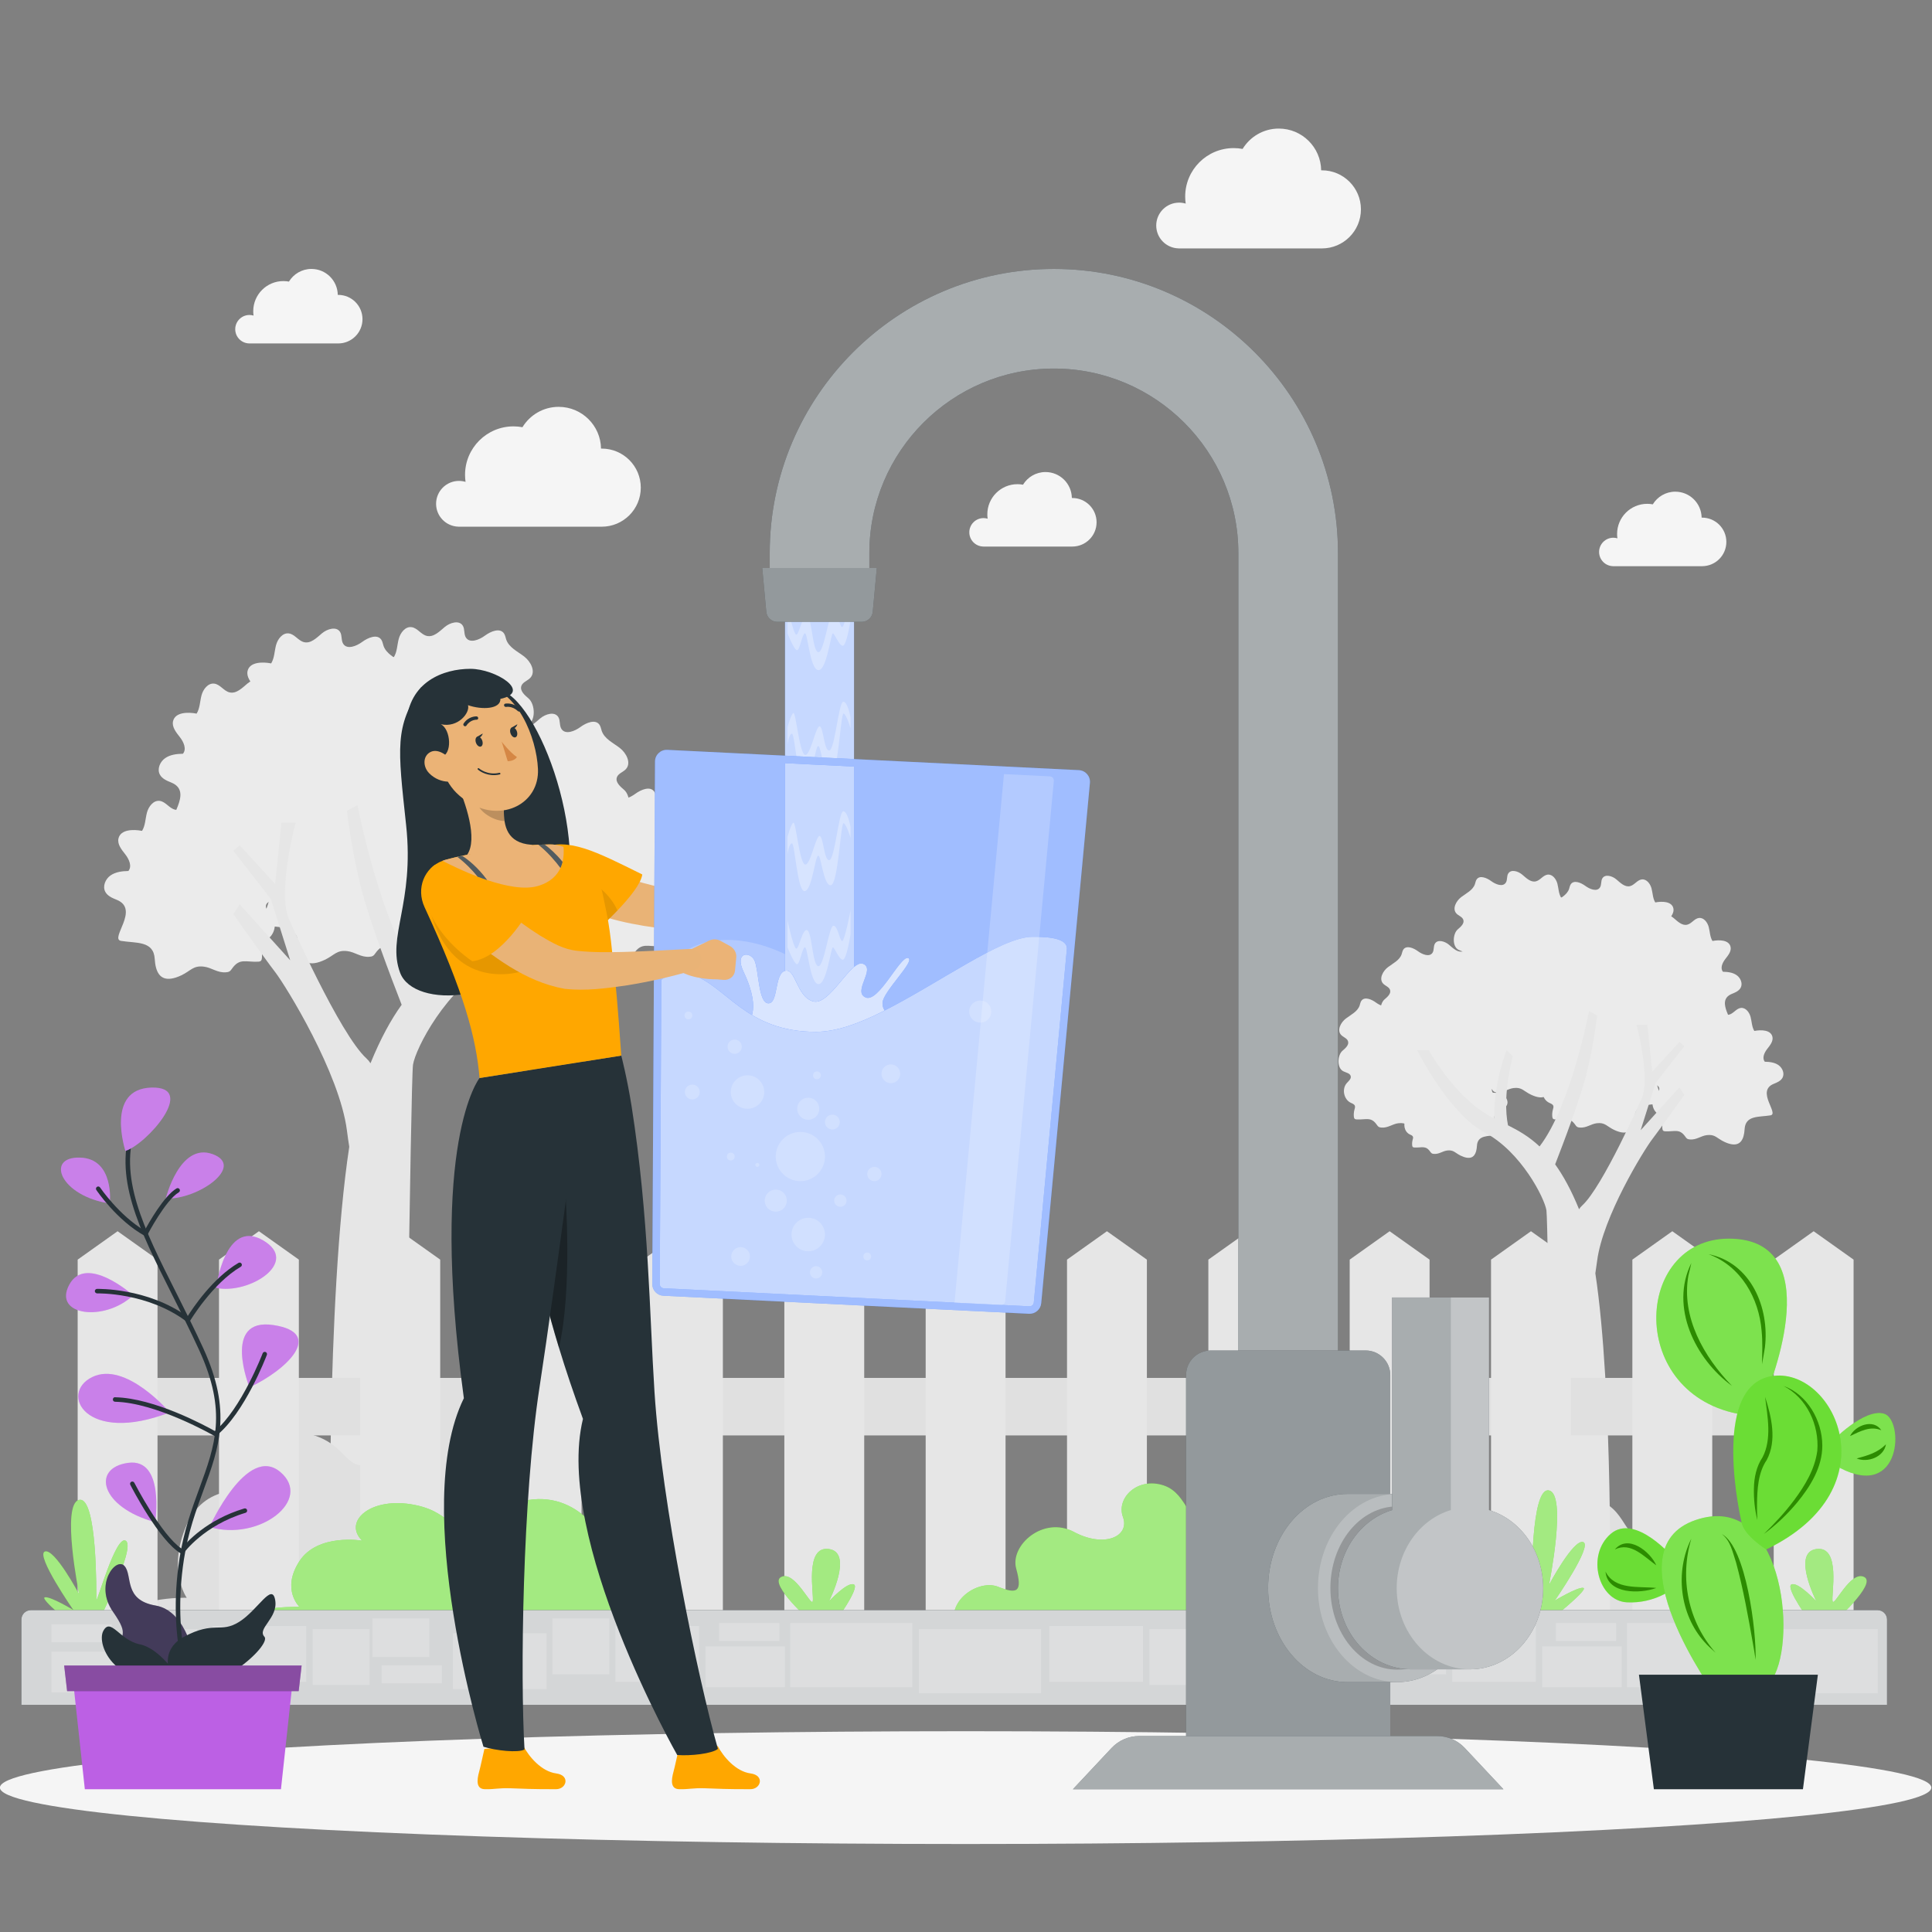 <?xml version="1.0" encoding="UTF-8" standalone="no"?>
<!DOCTYPE svg PUBLIC "-//W3C//DTD SVG 1.1//EN" "http://www.w3.org/Graphics/SVG/1.1/DTD/svg11.dtd">
<svg width="100%" height="100%" viewBox="0 0 500 500" version="1.1" xmlns="http://www.w3.org/2000/svg" xmlns:xlink="http://www.w3.org/1999/xlink" xml:space="preserve" xmlns:serif="http://www.serif.com/" style="fill-rule:evenodd;clip-rule:evenodd;stroke-linejoin:round;stroke-miterlimit:2;">
    <rect x="0" y="0" width="500" height="500" fill="#808080" stroke="none"/>
    <g transform="matrix(1.289,0,0,1.289,-72.349,-73.898)">
        <g id="Background_Complete">
            <g>
                <g>
                    <g>
                        <path d="M87.464,251.645C87.319,251.121 87.233,250.52 87.194,249.858C86.974,246.152 83.436,246.739 80.426,246.236C78.075,245.843 84.301,239.903 79.56,237.987C78.679,237.631 77.722,237.229 77.272,236.393C76.677,235.287 77.279,233.831 78.305,233.106C79.331,232.381 80.648,232.227 81.904,232.203C82.677,231.263 82.048,229.848 81.3,228.888C80.552,227.928 79.635,226.836 79.919,225.652C80.347,223.864 82.845,223.8 84.65,224.148C85.317,223.068 85.304,221.717 85.628,220.49C85.952,219.262 86.928,217.974 88.188,218.128C89.375,218.273 90.1,219.613 91.264,219.887C92.616,220.205 93.786,219.01 94.847,218.113C95.907,217.216 97.762,216.657 98.492,217.838C98.929,218.545 98.667,219.531 99.122,220.227C99.91,221.434 101.777,220.685 102.937,219.829C104.097,218.973 105.944,218.198 106.76,219.386C107.01,219.75 107.065,220.208 107.209,220.626C107.758,222.209 109.469,222.998 110.802,224.013C112.135,225.028 113.191,227.048 112.063,228.286C111.507,228.897 110.528,229.145 110.251,229.924C109.906,230.897 110.9,231.77 111.687,232.439C112.997,233.553 113.235,236.887 111.503,237.799C110.776,238.182 109.71,238.299 109.531,239.102C109.372,239.819 110.099,240.377 110.583,240.93C111.911,242.449 111.349,245.183 109.529,246.055C109.113,246.254 108.602,246.418 108.448,246.852C108.338,247.163 108.458,247.502 108.547,247.82C108.716,248.422 108.773,249.054 108.714,249.676C108.694,249.889 108.65,250.119 108.488,250.259C108.341,250.385 108.133,250.405 107.939,250.414C105.438,250.525 104.231,249.64 102.705,251.817C102.558,252.026 102.405,252.242 102.184,252.37C101.977,252.49 101.732,252.522 101.494,252.542C99.775,252.684 98.651,251.611 97.08,251.41C94.9,251.132 94.438,252.256 92.517,253.159C89.496,254.578 88.032,253.703 87.464,251.645Z" style="fill:rgb(235,235,235);fill-rule:nonzero;"/>
                        <path d="M116.269,248.532C116.124,248.008 116.038,247.407 115.999,246.745C115.779,243.039 112.241,243.626 109.231,243.124C106.88,242.731 113.106,236.791 108.365,234.875C107.484,234.519 106.527,234.117 106.077,233.281C105.482,232.175 106.084,230.719 107.11,229.994C108.136,229.269 109.453,229.115 110.709,229.092C111.482,228.152 110.853,226.737 110.105,225.777C109.357,224.817 108.44,223.725 108.724,222.541C109.152,220.753 111.65,220.689 113.455,221.037C114.122,219.957 114.109,218.606 114.433,217.379C114.757,216.151 115.733,214.863 116.993,215.017C118.18,215.162 118.905,216.502 120.069,216.776C121.421,217.094 122.591,215.899 123.652,215.002C124.712,214.105 126.567,213.545 127.297,214.727C127.734,215.434 127.472,216.42 127.927,217.116C128.715,218.323 130.583,217.574 131.742,216.718C132.902,215.862 134.749,215.087 135.565,216.275C135.815,216.639 135.87,217.097 136.015,217.514C136.564,219.097 138.275,219.886 139.608,220.901C140.941,221.916 141.997,223.936 140.869,225.174C140.312,225.785 139.334,226.033 139.057,226.812C138.711,227.785 139.706,228.658 140.493,229.327C141.803,230.441 142.041,233.775 140.309,234.687C139.582,235.07 138.516,235.187 138.337,235.989C138.177,236.706 138.905,237.264 139.389,237.817C140.717,239.336 140.155,242.07 138.335,242.942C137.919,243.141 137.408,243.305 137.254,243.739C137.144,244.05 137.264,244.389 137.353,244.707C137.522,245.308 137.579,245.941 137.52,246.563C137.5,246.776 137.456,247.006 137.294,247.145C137.147,247.271 136.939,247.291 136.745,247.3C134.244,247.411 133.037,246.526 131.511,248.702C131.364,248.911 131.211,249.127 130.99,249.255C130.783,249.375 130.538,249.407 130.3,249.427C128.581,249.569 127.457,248.495 125.886,248.295C123.706,248.017 123.244,249.141 121.323,250.044C118.301,251.466 116.837,250.59 116.269,248.532Z" style="fill:rgb(235,235,235);fill-rule:nonzero;"/>
                        <path d="M119.045,230.188C118.901,229.664 118.814,229.063 118.775,228.401C118.555,224.695 115.017,225.282 112.007,224.779C109.656,224.386 115.882,218.446 111.141,216.53C110.26,216.174 109.303,215.772 108.853,214.935C108.258,213.829 108.86,212.373 109.886,211.648C110.912,210.923 112.229,210.769 113.485,210.746C114.258,209.806 113.63,208.391 112.881,207.431C112.132,206.471 111.216,205.378 111.5,204.195C111.928,202.407 114.426,202.343 116.231,202.691C116.898,201.611 116.885,200.26 117.208,199.033C117.532,197.806 118.508,196.517 119.768,196.671C120.955,196.816 121.68,198.156 122.844,198.43C124.196,198.749 125.366,197.553 126.427,196.656C127.488,195.759 129.342,195.199 130.072,196.381C130.509,197.088 130.247,198.074 130.702,198.77C131.49,199.977 133.357,199.228 134.517,198.372C135.677,197.516 137.524,196.741 138.34,197.929C138.59,198.293 138.645,198.752 138.789,199.169C139.338,200.752 141.049,201.541 142.382,202.556C143.715,203.571 144.771,205.591 143.643,206.829C143.087,207.44 142.108,207.688 141.831,208.467C141.485,209.44 142.48,210.313 143.267,210.982C144.577,212.096 144.815,215.43 143.083,216.342C142.356,216.725 141.289,216.842 141.111,217.644C140.951,218.361 141.679,218.919 142.163,219.472C143.491,220.991 142.929,223.725 141.109,224.597C140.693,224.796 140.182,224.96 140.028,225.394C139.918,225.705 140.038,226.044 140.127,226.362C140.296,226.963 140.353,227.596 140.294,228.218C140.274,228.431 140.23,228.661 140.068,228.8C139.921,228.926 139.713,228.946 139.519,228.955C137.018,229.066 135.811,228.181 134.285,230.357C134.138,230.566 133.985,230.782 133.764,230.91C133.557,231.03 133.312,231.062 133.074,231.082C131.355,231.224 130.231,230.15 128.66,229.95C126.48,229.672 126.018,230.796 124.098,231.699C121.077,233.121 119.613,232.246 119.045,230.188Z" style="fill:rgb(235,235,235);fill-rule:nonzero;"/>
                        <path d="M138.02,239.325C137.876,238.801 137.789,238.2 137.75,237.538C137.53,233.832 133.992,234.419 130.982,233.917C128.631,233.524 134.857,227.584 130.116,225.668C129.235,225.312 128.278,224.91 127.828,224.073C127.233,222.967 127.835,221.511 128.861,220.786C129.886,220.061 131.205,219.907 132.46,219.884C133.233,218.944 132.605,217.529 131.856,216.569C131.108,215.609 130.191,214.516 130.475,213.333C130.903,211.545 133.401,211.481 135.206,211.829C135.873,210.749 135.86,209.398 136.184,208.171C136.508,206.944 137.484,205.655 138.744,205.809C139.931,205.954 140.656,207.294 141.82,207.568C143.172,207.887 144.342,206.691 145.403,205.794C146.464,204.897 148.318,204.338 149.048,205.519C149.485,206.226 149.223,207.212 149.678,207.908C150.466,209.115 152.333,208.366 153.493,207.51C154.653,206.654 156.5,205.879 157.316,207.067C157.566,207.431 157.621,207.89 157.765,208.307C158.314,209.89 160.025,210.679 161.358,211.694C162.691,212.709 163.747,214.729 162.619,215.967C162.062,216.578 161.084,216.826 160.807,217.605C160.461,218.578 161.456,219.451 162.243,220.12C163.553,221.234 163.791,224.569 162.059,225.48C161.332,225.863 160.265,225.98 160.087,226.782C159.927,227.499 160.655,228.057 161.139,228.61C162.467,230.129 161.905,232.863 160.085,233.735C159.669,233.934 159.158,234.098 159.004,234.532C158.894,234.843 159.014,235.182 159.103,235.5C159.272,236.101 159.329,236.734 159.27,237.356C159.25,237.569 159.206,237.799 159.044,237.939C158.897,238.065 158.689,238.085 158.495,238.093C155.994,238.204 154.787,237.319 153.261,239.496C153.114,239.705 152.961,239.921 152.74,240.049C152.533,240.169 152.288,240.201 152.05,240.221C150.331,240.363 149.207,239.29 147.636,239.089C145.456,238.811 144.994,239.935 143.073,240.838C140.052,242.258 138.587,241.383 138.02,239.325Z" style="fill:rgb(235,235,235);fill-rule:nonzero;"/>
                        <path d="M157.197,235.105C157.053,234.581 156.966,233.98 156.927,233.319C156.707,229.613 153.169,230.2 150.159,229.697C147.808,229.304 154.034,223.364 149.293,221.448C148.412,221.092 147.455,220.69 147.005,219.853C146.41,218.747 147.012,217.291 148.038,216.566C149.063,215.841 150.382,215.687 151.637,215.664C152.41,214.724 151.781,213.309 151.033,212.349C150.285,211.389 149.368,210.296 149.652,209.113C150.08,207.325 152.578,207.261 154.383,207.609C155.05,206.529 155.037,205.178 155.361,203.951C155.685,202.724 156.661,201.435 157.921,201.589C159.108,201.734 159.833,203.074 160.997,203.348C162.349,203.667 163.519,202.471 164.58,201.574C165.64,200.677 167.495,200.118 168.225,201.299C168.662,202.006 168.4,202.992 168.855,203.688C169.643,204.895 171.51,204.146 172.67,203.29C173.83,202.434 175.677,201.659 176.493,202.847C176.743,203.211 176.798,203.669 176.943,204.087C177.491,205.67 179.203,206.459 180.536,207.474C181.869,208.489 182.925,210.509 181.797,211.747C181.24,212.358 180.262,212.606 179.985,213.385C179.639,214.358 180.634,215.231 181.421,215.9C182.731,217.014 182.968,220.348 181.237,221.26C180.51,221.643 179.443,221.76 179.265,222.562C179.105,223.279 179.833,223.837 180.317,224.39C181.645,225.909 181.083,228.643 179.263,229.515C178.847,229.714 178.336,229.878 178.182,230.312C178.072,230.623 178.192,230.962 178.281,231.28C178.45,231.881 178.507,232.514 178.448,233.136C178.428,233.349 178.384,233.579 178.222,233.718C178.075,233.844 177.867,233.864 177.673,233.873C175.172,233.984 173.965,233.099 172.439,235.276C172.292,235.485 172.139,235.701 171.918,235.829C171.711,235.949 171.466,235.981 171.228,236.001C169.509,236.143 168.385,235.07 166.814,234.869C164.634,234.591 164.172,235.715 162.252,236.618C159.229,238.038 157.765,237.163 157.197,235.105Z" style="fill:rgb(235,235,235);fill-rule:nonzero;"/>
                        <path d="M157.448,255.619C157.334,255.206 157.266,254.733 157.235,254.212C157.062,251.294 154.276,251.756 151.906,251.36C150.055,251.051 154.957,246.374 151.224,244.865C150.531,244.585 149.777,244.268 149.423,243.609C148.954,242.738 149.429,241.592 150.236,241.021C151.044,240.45 152.081,240.329 153.07,240.31C153.679,239.57 153.184,238.456 152.594,237.7C152.005,236.944 151.283,236.084 151.506,235.152C151.843,233.745 153.81,233.694 155.231,233.968C155.756,233.118 155.746,232.054 156.001,231.088C156.256,230.121 157.024,229.107 158.017,229.228C158.952,229.342 159.523,230.397 160.439,230.613C161.503,230.864 162.425,229.922 163.26,229.216C164.095,228.51 165.555,228.069 166.13,229C166.474,229.557 166.268,230.333 166.626,230.881C167.246,231.831 168.717,231.242 169.63,230.568C170.543,229.894 171.998,229.284 172.64,230.219C172.837,230.505 172.88,230.867 172.994,231.195C173.426,232.442 174.774,233.062 175.823,233.862C176.872,234.661 177.704,236.251 176.816,237.227C176.378,237.708 175.607,237.903 175.39,238.517C175.118,239.283 175.901,239.97 176.521,240.497C177.552,241.374 177.739,244 176.376,244.718C175.804,245.019 174.964,245.112 174.823,245.743C174.697,246.308 175.27,246.747 175.651,247.183C176.697,248.379 176.254,250.532 174.821,251.218C174.493,251.375 174.091,251.503 173.97,251.846C173.883,252.091 173.978,252.358 174.048,252.608C174.181,253.082 174.226,253.58 174.179,254.07C174.163,254.237 174.129,254.419 174.001,254.529C173.885,254.629 173.721,254.644 173.569,254.651C171.6,254.739 170.649,254.042 169.447,255.755C169.332,255.92 169.211,256.089 169.037,256.191C168.874,256.286 168.681,256.311 168.493,256.326C167.139,256.438 166.254,255.593 165.017,255.435C163.3,255.216 162.937,256.101 161.425,256.812C159.048,257.928 157.895,257.239 157.448,255.619Z" style="fill:rgb(235,235,235);fill-rule:nonzero;"/>
                        <path d="M168.193,248.532C168.048,248.008 167.962,247.407 167.923,246.745C167.703,243.039 164.165,243.626 161.155,243.124C158.804,242.731 165.03,236.791 160.289,234.875C159.408,234.519 158.451,234.117 158.001,233.281C157.406,232.175 158.008,230.719 159.034,229.994C160.06,229.269 161.378,229.115 162.633,229.092C163.406,228.152 162.777,226.737 162.029,225.777C161.281,224.817 160.364,223.725 160.648,222.541C161.076,220.753 163.574,220.689 165.379,221.037C166.046,219.957 166.033,218.606 166.357,217.379C166.681,216.151 167.657,214.863 168.917,215.017C170.104,215.162 170.83,216.502 171.993,216.776C173.345,217.094 174.515,215.899 175.576,215.002C176.636,214.105 178.491,213.545 179.221,214.727C179.658,215.434 179.396,216.42 179.851,217.116C180.639,218.323 182.506,217.574 183.666,216.718C184.826,215.862 186.673,215.087 187.489,216.275C187.739,216.639 187.794,217.097 187.938,217.514C188.487,219.097 190.198,219.886 191.531,220.901C192.864,221.916 193.92,223.936 192.792,225.174C192.235,225.785 191.257,226.033 190.98,226.812C190.635,227.785 191.629,228.658 192.416,229.327C193.726,230.441 193.964,233.775 192.232,234.687C191.505,235.07 190.439,235.187 190.26,235.989C190.1,236.706 190.828,237.264 191.312,237.817C192.64,239.336 192.078,242.07 190.258,242.942C189.842,243.141 189.331,243.305 189.177,243.739C189.067,244.05 189.187,244.389 189.276,244.707C189.445,245.308 189.502,245.941 189.443,246.563C189.423,246.776 189.379,247.006 189.217,247.145C189.07,247.271 188.862,247.291 188.668,247.3C186.167,247.411 184.96,246.526 183.434,248.702C183.287,248.911 183.134,249.127 182.913,249.255C182.706,249.375 182.461,249.407 182.223,249.427C180.504,249.569 179.38,248.495 177.809,248.295C175.629,248.017 175.167,249.141 173.246,250.044C170.225,251.466 168.761,250.59 168.193,248.532Z" style="fill:rgb(235,235,235);fill-rule:nonzero;"/>
                        <path d="M138.02,216.76C137.876,216.236 137.789,215.635 137.75,214.973C137.53,211.267 133.992,211.854 130.982,211.352C128.631,210.959 134.857,205.019 130.116,203.103C129.235,202.747 128.278,202.345 127.828,201.509C127.233,200.403 127.835,198.947 128.861,198.222C129.886,197.497 131.205,197.343 132.46,197.32C133.233,196.38 132.605,194.965 131.856,194.005C131.108,193.045 130.191,191.952 130.475,190.769C130.903,188.981 133.401,188.917 135.206,189.265C135.873,188.185 135.86,186.834 136.184,185.607C136.508,184.38 137.484,183.091 138.744,183.245C139.931,183.39 140.656,184.73 141.82,185.004C143.172,185.323 144.342,184.127 145.403,183.23C146.464,182.333 148.318,181.774 149.048,182.955C149.485,183.662 149.223,184.648 149.678,185.344C150.466,186.551 152.333,185.802 153.493,184.946C154.653,184.09 156.5,183.315 157.316,184.503C157.566,184.867 157.621,185.325 157.765,185.743C158.314,187.326 160.025,188.115 161.358,189.13C162.691,190.145 163.747,192.164 162.619,193.403C162.062,194.014 161.084,194.262 160.807,195.041C160.461,196.014 161.456,196.887 162.243,197.556C163.553,198.67 163.791,202.004 162.059,202.916C161.332,203.299 160.265,203.416 160.087,204.218C159.927,204.935 160.655,205.493 161.139,206.046C162.467,207.565 161.905,210.299 160.085,211.171C159.669,211.37 159.158,211.534 159.004,211.968C158.894,212.279 159.014,212.618 159.103,212.936C159.272,213.537 159.329,214.17 159.27,214.792C159.25,215.005 159.206,215.235 159.044,215.374C158.897,215.5 158.689,215.52 158.495,215.529C155.994,215.64 154.787,214.755 153.261,216.932C153.114,217.141 152.961,217.357 152.74,217.485C152.533,217.605 152.288,217.637 152.05,217.657C150.331,217.799 149.207,216.725 147.636,216.525C145.456,216.247 144.994,217.371 143.073,218.274C140.052,219.694 138.587,218.819 138.02,216.76Z" style="fill:rgb(235,235,235);fill-rule:nonzero;"/>
                        <path d="M113.384,218.02C113.239,217.496 113.153,216.895 113.114,216.233C112.894,212.527 109.356,213.114 106.346,212.612C103.995,212.219 110.221,206.279 105.48,204.363C104.599,204.007 103.642,203.605 103.192,202.768C102.597,201.662 103.199,200.206 104.225,199.481C105.251,198.756 106.568,198.602 107.824,198.578C108.597,197.638 107.969,196.223 107.22,195.263C106.472,194.303 105.555,193.211 105.839,192.027C106.267,190.24 108.765,190.175 110.57,190.523C111.237,189.443 111.224,188.092 111.548,186.865C111.872,185.638 112.848,184.349 114.108,184.503C115.295,184.648 116.02,185.988 117.184,186.262C118.536,186.581 119.706,185.385 120.767,184.488C121.827,183.591 123.682,183.032 124.412,184.213C124.849,184.92 124.587,185.906 125.042,186.602C125.83,187.809 127.697,187.06 128.857,186.204C130.017,185.348 131.864,184.573 132.68,185.761C132.93,186.125 132.985,186.583 133.129,187.001C133.678,188.584 135.389,189.373 136.722,190.388C138.055,191.403 139.111,193.422 137.983,194.661C137.426,195.272 136.448,195.52 136.171,196.299C135.825,197.272 136.82,198.145 137.607,198.814C138.917,199.928 139.155,203.262 137.423,204.174C136.696,204.557 135.63,204.674 135.451,205.476C135.291,206.193 136.019,206.751 136.503,207.304C137.831,208.823 137.269,211.557 135.449,212.429C135.033,212.628 134.522,212.792 134.368,213.226C134.258,213.537 134.378,213.876 134.467,214.194C134.636,214.795 134.693,215.428 134.634,216.05C134.614,216.263 134.57,216.493 134.408,216.633C134.261,216.759 134.053,216.779 133.859,216.788C131.358,216.9 130.151,216.014 128.625,218.191C128.478,218.4 128.325,218.615 128.104,218.744C127.897,218.864 127.652,218.896 127.414,218.916C125.695,219.058 124.571,217.985 123,217.784C120.82,217.506 120.358,218.63 118.437,219.533C115.416,220.954 113.951,220.078 113.384,218.02Z" style="fill:rgb(235,235,235);fill-rule:nonzero;"/>
                        <path d="M98.42,228.102C98.275,227.578 98.189,226.977 98.15,226.315C97.93,222.609 94.392,223.196 91.382,222.694C89.031,222.301 95.257,216.361 90.516,214.445C89.635,214.089 88.678,213.687 88.228,212.851C87.633,211.745 88.235,210.289 89.261,209.564C90.286,208.839 91.604,208.685 92.86,208.661C93.633,207.721 93.005,206.306 92.256,205.346C91.508,204.386 90.591,203.293 90.875,202.11C91.303,200.322 93.801,200.258 95.606,200.606C96.273,199.526 96.26,198.175 96.583,196.948C96.907,195.72 97.883,194.432 99.143,194.586C100.33,194.731 101.055,196.071 102.219,196.345C103.571,196.664 104.741,195.468 105.802,194.571C106.862,193.674 108.717,193.114 109.447,194.296C109.884,195.003 109.622,195.989 110.077,196.685C110.865,197.892 112.732,197.143 113.892,196.287C115.052,195.431 116.899,194.656 117.715,195.844C117.965,196.208 118.02,196.666 118.164,197.084C118.713,198.667 120.424,199.456 121.757,200.471C123.09,201.486 124.146,203.506 123.018,204.744C122.461,205.355 121.483,205.603 121.206,206.382C120.86,207.355 121.855,208.228 122.642,208.897C123.952,210.011 124.19,213.346 122.458,214.257C121.731,214.64 120.665,214.757 120.486,215.559C120.326,216.276 121.054,216.834 121.538,217.387C122.866,218.906 122.304,221.64 120.484,222.512C120.068,222.711 119.557,222.875 119.403,223.309C119.293,223.62 119.413,223.959 119.502,224.277C119.671,224.878 119.728,225.511 119.669,226.133C119.649,226.346 119.605,226.576 119.443,226.716C119.296,226.842 119.088,226.862 118.894,226.871C116.393,226.982 115.186,226.097 113.66,228.273C113.513,228.482 113.36,228.698 113.139,228.826C112.932,228.946 112.687,228.978 112.449,228.998C110.73,229.14 109.606,228.067 108.035,227.866C105.855,227.588 105.393,228.712 103.472,229.615C100.451,231.036 98.987,230.161 98.42,228.102Z" style="fill:rgb(235,235,235);fill-rule:nonzero;"/>
                        <path d="M102.956,240.845C102.956,240.845 109.214,249.693 111.372,252.498C113.53,255.303 124.32,272.783 125.788,284.345C125.945,285.579 126.099,286.641 126.25,287.57C121.609,318.204 122.337,374.251 122.501,383.846L137.204,383.846C137.339,373.026 138.589,274.119 139.05,271.099C139.537,267.904 145.684,255.735 155.179,250.736C164.674,245.736 172.879,229.192 172.879,229.192L169.853,229.192C169.853,229.192 164.242,239.335 156.258,244.945C155.098,245.76 153.898,246.438 152.666,247.075C152.952,237.935 149.491,229.192 149.491,229.192L147.858,230.703C150.064,239.736 149.774,245.522 149.106,248.846C146.426,250.189 143.646,251.743 140.85,254.371C132.568,243.601 127.91,218.97 127.91,218.97L125.789,220.128C125.789,220.128 126.478,226.818 128.527,235.234C130.079,241.609 134.646,253.612 136.77,259.061C134.658,261.994 132.561,265.786 130.514,270.805C130.282,270.448 130.02,270.123 129.715,269.847C124.32,264.969 114.177,241.923 114.177,241.923C111.724,236.565 115.472,222.501 115.472,222.501L112.641,222.501L111.372,234.802L104.25,227.033L102.955,228.112L110.508,237.823L114.392,250.126L104.249,238.901L102.956,240.845Z" style="fill:rgb(230,230,230);fill-rule:nonzero;"/>
                    </g>
                    <path d="M77.877,383.846L175.615,383.846C176.99,379.26 173.435,373.759 169.562,372.984C164.804,372.032 160.022,363.66 159.796,358.33C159.571,353 151.006,336.607 137.684,346.73C124.362,356.854 128.411,348.221 118.774,345.377C109.137,342.533 103.058,350.716 107.287,356.854C107.287,356.854 97.606,354.428 93.618,363.468C89.63,372.508 93.618,378.123 93.618,378.123C93.618,378.123 81.38,377.766 77.877,383.846Z" style="fill:rgb(224,224,224);fill-rule:nonzero;"/>
                </g>
                <path d="M288.271,102.609C288.271,100.07 290.329,98.013 292.867,98.013C293.326,98.013 293.769,98.082 294.187,98.208C294.12,97.747 294.084,97.276 294.084,96.797C294.084,91.421 298.442,87.063 303.818,87.063C304.431,87.063 305.03,87.122 305.611,87.231C307.107,84.783 309.796,83.143 312.876,83.143C317.537,83.143 321.317,86.888 321.386,91.532C321.434,91.531 321.48,91.525 321.528,91.525C325.859,91.525 329.369,95.035 329.369,99.366C329.369,103.696 325.859,107.207 321.528,107.207L292.733,107.207L292.739,107.2C290.26,107.13 288.271,105.104 288.271,102.609Z" style="fill:rgb(245,245,245);fill-rule:nonzero;"/>
                <path d="M143.684,158.48C143.684,155.941 145.742,153.884 148.28,153.884C148.739,153.884 149.182,153.953 149.6,154.079C149.533,153.618 149.497,153.147 149.497,152.668C149.497,147.292 153.855,142.934 159.231,142.934C159.844,142.934 160.443,142.993 161.024,143.102C162.52,140.654 165.21,139.014 168.289,139.014C172.95,139.014 176.73,142.759 176.799,147.403C176.847,147.402 176.893,147.396 176.941,147.396C181.271,147.396 184.782,150.906 184.782,155.237C184.782,159.567 181.272,163.078 176.941,163.078L148.146,163.078L148.152,163.071C145.673,163.001 143.684,160.975 143.684,158.48Z" style="fill:rgb(245,245,245);fill-rule:nonzero;"/>
                <path d="M250.743,164.207C250.743,162.629 252.022,161.349 253.601,161.349C253.886,161.349 254.162,161.392 254.422,161.47C254.38,161.184 254.358,160.891 254.358,160.593C254.358,157.251 257.067,154.542 260.409,154.542C260.79,154.542 261.162,154.579 261.524,154.646C262.454,153.124 264.126,152.104 266.04,152.104C268.938,152.104 271.288,154.432 271.331,157.319C271.361,157.319 271.389,157.315 271.419,157.315C274.111,157.315 276.294,159.498 276.294,162.19C276.294,164.882 274.111,167.065 271.419,167.065L253.517,167.065L253.521,167.061C251.979,167.018 250.743,165.758 250.743,164.207Z" style="fill:rgb(245,245,245);fill-rule:nonzero;"/>
                <path d="M103.357,123.428C103.357,121.85 104.636,120.57 106.215,120.57C106.5,120.57 106.776,120.613 107.036,120.691C106.994,120.405 106.972,120.112 106.972,119.814C106.972,116.472 109.682,113.763 113.023,113.763C113.404,113.763 113.776,113.8 114.138,113.867C115.068,112.345 116.74,111.325 118.654,111.325C121.552,111.325 123.902,113.653 123.945,116.54C123.975,116.539 124.003,116.535 124.033,116.535C126.725,116.535 128.908,118.718 128.908,121.41C128.908,124.102 126.725,126.285 124.033,126.285L106.131,126.285L106.135,126.281C104.594,126.239 103.357,124.979 103.357,123.428Z" style="fill:rgb(245,245,245);fill-rule:nonzero;"/>
                <path d="M377.187,168.15C377.187,166.572 378.466,165.292 380.045,165.292C380.33,165.292 380.605,165.335 380.865,165.413C380.823,165.126 380.801,164.834 380.801,164.536C380.801,161.194 383.51,158.484 386.852,158.484C387.233,158.484 387.605,158.521 387.967,158.588C388.897,157.066 390.569,156.046 392.483,156.046C395.381,156.046 397.731,158.374 397.774,161.261C397.804,161.26 397.832,161.256 397.862,161.256C400.554,161.256 402.737,163.439 402.737,166.131C402.737,168.823 400.555,171.006 397.862,171.006L379.96,171.006L379.964,171.002C378.424,170.961 377.187,169.701 377.187,168.15Z" style="fill:rgb(245,245,245);fill-rule:nonzero;"/>
                <g>
                    <path d="M408.188,386.848C408.414,384.13 408.043,380.607 404.87,379.56C399.492,377.786 396.301,373.621 396.481,368.91C396.661,364.199 391,359.615 386.754,364.03C382.508,368.445 383.074,360.635 377.413,358.737C371.752,356.839 366.953,361.444 368.503,365.652C370.053,369.86 364.467,372.489 357.777,368.91C351.088,365.331 343.728,371.842 345.143,376.937C346.558,382.032 345.4,382.598 341.167,380.9C337.747,379.528 332.15,382.407 331.526,386.848L408.188,386.848Z" style="fill:rgb(224,224,224);fill-rule:nonzero;"/>
                    <g>
                        <path d="M406.193,285.414C406.304,285.012 406.37,284.551 406.4,284.043C406.569,281.2 409.283,281.65 411.593,281.264C413.397,280.963 408.62,276.405 412.258,274.935C412.934,274.662 413.668,274.353 414.013,273.712C414.47,272.863 414.008,271.746 413.221,271.19C412.434,270.634 411.423,270.516 410.459,270.498C409.866,269.777 410.348,268.691 410.923,267.954C411.497,267.217 412.2,266.379 411.983,265.471C411.654,264.099 409.738,264.05 408.353,264.317C407.841,263.488 407.851,262.452 407.603,261.51C407.355,260.568 406.606,259.58 405.639,259.697C404.728,259.808 404.172,260.836 403.279,261.047C402.242,261.291 401.344,260.374 400.53,259.686C399.716,258.998 398.293,258.569 397.733,259.475C397.398,260.018 397.598,260.774 397.25,261.308C396.646,262.234 395.213,261.659 394.323,261.003C393.433,260.347 392.016,259.752 391.39,260.663C391.198,260.942 391.156,261.294 391.045,261.614C390.624,262.829 389.311,263.434 388.288,264.213C387.265,264.992 386.455,266.541 387.321,267.492C387.748,267.961 388.499,268.151 388.711,268.749C388.976,269.496 388.213,270.165 387.609,270.679C386.604,271.534 386.422,274.092 387.75,274.791C388.308,275.085 389.126,275.175 389.263,275.79C389.385,276.34 388.827,276.768 388.456,277.193C387.437,278.358 387.868,280.456 389.264,281.125C389.583,281.278 389.975,281.403 390.093,281.737C390.178,281.976 390.085,282.236 390.017,282.48C389.887,282.942 389.844,283.427 389.889,283.904C389.905,284.067 389.938,284.244 390.062,284.351C390.175,284.448 390.335,284.463 390.483,284.47C392.402,284.556 393.328,283.876 394.499,285.546C394.612,285.706 394.729,285.872 394.899,285.97C395.058,286.062 395.246,286.087 395.429,286.102C396.748,286.211 397.61,285.387 398.816,285.234C400.489,285.021 400.843,285.883 402.317,286.576C404.634,287.665 405.758,286.993 406.193,285.414Z" style="fill:rgb(235,235,235);fill-rule:nonzero;"/>
                        <path d="M384.092,283.026C384.203,282.624 384.269,282.163 384.299,281.655C384.468,278.812 387.182,279.262 389.492,278.876C391.296,278.575 386.519,274.017 390.157,272.547C390.833,272.274 391.567,271.965 391.912,271.324C392.369,270.475 391.907,269.358 391.12,268.802C390.333,268.245 389.322,268.128 388.358,268.109C387.765,267.388 388.247,266.302 388.821,265.565C389.395,264.828 390.098,263.99 389.881,263.082C389.552,261.71 387.636,261.661 386.251,261.928C385.739,261.099 385.749,260.063 385.501,259.121C385.253,258.179 384.504,257.191 383.537,257.309C382.626,257.42 382.07,258.448 381.177,258.659C380.14,258.903 379.242,257.986 378.428,257.298C377.614,256.61 376.191,256.18 375.631,257.087C375.295,257.63 375.496,258.386 375.148,258.92C374.544,259.846 373.111,259.271 372.221,258.615C371.331,257.959 369.914,257.364 369.288,258.275C369.096,258.554 369.054,258.906 368.943,259.226C368.522,260.441 367.209,261.046 366.186,261.825C365.163,262.604 364.353,264.153 365.219,265.104C365.646,265.573 366.397,265.763 366.609,266.361C366.874,267.108 366.111,267.777 365.507,268.291C364.502,269.146 364.32,271.704 365.649,272.404C366.207,272.698 367.025,272.788 367.162,273.403C367.284,273.953 366.726,274.381 366.355,274.806C365.336,275.971 365.767,278.069 367.163,278.738C367.482,278.891 367.874,279.016 367.992,279.35C368.077,279.589 367.984,279.849 367.916,280.093C367.787,280.554 367.743,281.04 367.788,281.517C367.803,281.68 367.837,281.857 367.961,281.964C368.074,282.061 368.234,282.076 368.382,282.083C370.301,282.169 371.227,281.489 372.398,283.159C372.51,283.319 372.628,283.485 372.798,283.583C372.957,283.675 373.145,283.7 373.328,283.715C374.647,283.824 375.509,283 376.715,282.847C378.388,282.634 378.742,283.496 380.216,284.189C382.533,285.277 383.657,284.605 384.092,283.026Z" style="fill:rgb(235,235,235);fill-rule:nonzero;"/>
                        <path d="M381.962,268.951C382.073,268.549 382.139,268.088 382.169,267.58C382.338,264.737 385.052,265.187 387.362,264.801C389.166,264.499 384.389,259.942 388.027,258.472C388.703,258.199 389.437,257.89 389.782,257.249C390.239,256.4 389.777,255.283 388.99,254.727C388.203,254.171 387.192,254.053 386.228,254.035C385.635,253.314 386.117,252.228 386.691,251.491C387.265,250.754 387.968,249.916 387.751,249.008C387.422,247.636 385.506,247.587 384.121,247.854C383.609,247.025 383.619,245.989 383.371,245.047C383.123,244.105 382.374,243.117 381.407,243.235C380.496,243.346 379.94,244.374 379.047,244.585C378.01,244.829 377.112,243.912 376.298,243.224C375.484,242.536 374.061,242.106 373.501,243.013C373.165,243.556 373.366,244.312 373.018,244.846C372.414,245.772 370.981,245.197 370.091,244.541C369.201,243.884 367.784,243.29 367.158,244.201C366.966,244.48 366.924,244.832 366.813,245.152C366.392,246.367 365.079,246.972 364.056,247.75C363.033,248.529 362.223,250.078 363.089,251.029C363.516,251.498 364.267,251.688 364.479,252.286C364.744,253.033 363.981,253.702 363.377,254.216C362.372,255.071 362.19,257.629 363.519,258.329C364.077,258.623 364.895,258.713 365.032,259.328C365.154,259.878 364.596,260.306 364.225,260.731C363.206,261.896 363.637,263.994 365.034,264.663C365.353,264.816 365.745,264.941 365.863,265.275C365.948,265.514 365.855,265.774 365.787,266.018C365.657,266.479 365.614,266.965 365.659,267.442C365.675,267.605 365.708,267.782 365.832,267.889C365.945,267.986 366.104,268.001 366.253,268.008C368.172,268.093 369.098,267.414 370.269,269.084C370.382,269.244 370.499,269.41 370.669,269.508C370.828,269.6 371.016,269.625 371.199,269.64C372.518,269.749 373.381,268.925 374.586,268.772C376.259,268.559 376.613,269.421 378.087,270.114C380.403,271.202 381.527,270.53 381.962,268.951Z" style="fill:rgb(235,235,235);fill-rule:nonzero;"/>
                        <path d="M367.403,275.962C367.514,275.56 367.58,275.099 367.61,274.591C367.779,271.748 370.493,272.198 372.803,271.812C374.607,271.511 369.83,266.953 373.468,265.483C374.144,265.21 374.878,264.901 375.223,264.259C375.68,263.41 375.218,262.293 374.431,261.737C373.644,261.181 372.633,261.063 371.669,261.045C371.076,260.324 371.558,259.238 372.132,258.501C372.706,257.764 373.409,256.926 373.192,256.018C372.864,254.647 370.947,254.597 369.562,254.864C369.05,254.035 369.06,252.999 368.812,252.057C368.564,251.115 367.815,250.127 366.848,250.244C365.937,250.355 365.381,251.383 364.488,251.594C363.451,251.838 362.553,250.921 361.739,250.233C360.925,249.545 359.502,249.115 358.942,250.022C358.606,250.565 358.807,251.321 358.459,251.855C357.855,252.781 356.422,252.206 355.532,251.55C354.642,250.893 353.225,250.299 352.599,251.21C352.407,251.489 352.365,251.841 352.254,252.161C351.833,253.376 350.52,253.981 349.497,254.76C348.475,255.539 347.664,257.088 348.53,258.039C348.957,258.508 349.708,258.698 349.92,259.296C350.185,260.043 349.422,260.712 348.818,261.226C347.813,262.081 347.631,264.639 348.96,265.339C349.518,265.633 350.336,265.723 350.473,266.338C350.595,266.888 350.037,267.316 349.666,267.741C348.647,268.906 349.078,271.004 350.474,271.673C350.793,271.826 351.185,271.951 351.303,272.285C351.388,272.524 351.295,272.784 351.227,273.028C351.097,273.489 351.054,273.975 351.099,274.452C351.114,274.615 351.148,274.792 351.272,274.899C351.385,274.996 351.545,275.011 351.693,275.017C353.612,275.103 354.538,274.423 355.709,276.093C355.821,276.253 355.939,276.419 356.109,276.517C356.268,276.609 356.456,276.634 356.639,276.649C357.958,276.758 358.82,275.934 360.026,275.781C361.699,275.568 362.053,276.43 363.527,277.123C365.844,278.212 366.968,277.541 367.403,275.962Z" style="fill:rgb(235,235,235);fill-rule:nonzero;"/>
                        <path d="M352.689,272.724C352.8,272.322 352.866,271.861 352.896,271.353C353.065,268.51 355.779,268.96 358.089,268.574C359.893,268.273 355.116,263.715 358.754,262.245C359.43,261.972 360.164,261.663 360.509,261.022C360.966,260.173 360.504,259.056 359.717,258.5C358.93,257.943 357.919,257.826 356.955,257.807C356.362,257.086 356.844,256 357.418,255.263C357.992,254.526 358.695,253.688 358.478,252.78C358.149,251.408 356.233,251.359 354.848,251.626C354.336,250.797 354.346,249.761 354.098,248.819C353.85,247.877 353.101,246.889 352.134,247.006C351.223,247.117 350.667,248.145 349.774,248.356C348.737,248.601 347.839,247.683 347.025,246.995C346.211,246.307 344.788,245.878 344.228,246.784C343.892,247.327 344.093,248.083 343.745,248.617C343.141,249.543 341.707,248.968 340.818,248.312C339.928,247.655 338.511,247.061 337.885,247.972C337.693,248.251 337.651,248.603 337.54,248.923C337.119,250.138 335.806,250.743 334.783,251.522C333.76,252.301 332.95,253.85 333.816,254.801C334.243,255.27 334.994,255.46 335.206,256.058C335.471,256.805 334.708,257.474 334.104,257.988C333.099,258.843 332.917,261.401 334.245,262.101C334.803,262.395 335.621,262.485 335.758,263.1C335.88,263.65 335.322,264.078 334.951,264.503C333.932,265.668 334.363,267.766 335.759,268.435C336.078,268.588 336.47,268.713 336.588,269.047C336.673,269.286 336.58,269.546 336.512,269.79C336.382,270.251 336.339,270.737 336.384,271.214C336.4,271.377 336.433,271.554 336.557,271.661C336.67,271.758 336.83,271.773 336.978,271.78C338.897,271.865 339.823,271.186 340.994,272.856C341.107,273.017 341.224,273.182 341.394,273.28C341.553,273.372 341.741,273.397 341.924,273.412C343.243,273.521 344.106,272.697 345.311,272.544C346.984,272.331 347.338,273.193 348.812,273.886C351.13,274.974 352.254,274.303 352.689,272.724Z" style="fill:rgb(235,235,235);fill-rule:nonzero;"/>
                        <path d="M352.497,288.463C352.584,288.146 352.636,287.783 352.66,287.384C352.793,285.145 354.93,285.5 356.749,285.196C358.17,284.959 354.408,281.37 357.272,280.212C357.804,279.997 358.382,279.754 358.654,279.249C359.014,278.581 358.65,277.701 358.03,277.263C357.41,276.825 356.614,276.732 355.855,276.718C355.388,276.15 355.768,275.295 356.22,274.715C356.672,274.135 357.226,273.475 357.055,272.76C356.796,271.68 355.287,271.641 354.197,271.851C353.794,271.198 353.802,270.382 353.606,269.641C353.411,268.899 352.821,268.121 352.059,268.214C351.342,268.301 350.904,269.111 350.2,269.277C349.383,269.469 348.676,268.747 348.036,268.205C347.395,267.663 346.275,267.325 345.834,268.039C345.57,268.466 345.728,269.062 345.454,269.483C344.978,270.212 343.85,269.76 343.149,269.243C342.448,268.726 341.332,268.258 340.839,268.975C340.688,269.195 340.655,269.472 340.567,269.724C340.236,270.68 339.202,271.157 338.396,271.77C337.591,272.383 336.953,273.603 337.634,274.352C337.97,274.721 338.561,274.871 338.728,275.341C338.937,275.929 338.336,276.456 337.86,276.86C337.068,277.533 336.925,279.548 337.971,280.098C338.41,280.329 339.054,280.4 339.162,280.885C339.258,281.318 338.819,281.656 338.527,281.99C337.725,282.908 338.064,284.559 339.164,285.086C339.415,285.207 339.724,285.305 339.817,285.568C339.883,285.756 339.811,285.961 339.757,286.153C339.655,286.516 339.621,286.899 339.656,287.274C339.668,287.402 339.694,287.542 339.792,287.626C339.881,287.702 340.007,287.714 340.124,287.719C341.635,287.787 342.364,287.252 343.286,288.567C343.375,288.693 343.468,288.824 343.601,288.901C343.726,288.974 343.874,288.993 344.018,289.005C345.057,289.091 345.736,288.442 346.685,288.321C348.002,288.153 348.281,288.832 349.441,289.378C351.27,290.235 352.154,289.707 352.497,288.463Z" style="fill:rgb(235,235,235);fill-rule:nonzero;"/>
                        <path d="M344.252,283.026C344.363,282.624 344.429,282.163 344.459,281.655C344.628,278.812 347.342,279.262 349.652,278.876C351.456,278.575 346.679,274.017 350.317,272.547C350.993,272.274 351.727,271.965 352.072,271.324C352.529,270.475 352.067,269.358 351.28,268.802C350.493,268.245 349.482,268.128 348.518,268.109C347.925,267.388 348.407,266.302 348.982,265.565C349.556,264.828 350.259,263.99 350.042,263.082C349.713,261.71 347.797,261.661 346.412,261.928C345.9,261.099 345.91,260.063 345.662,259.121C345.414,258.179 344.665,257.191 343.698,257.309C342.787,257.42 342.231,258.448 341.338,258.659C340.301,258.903 339.403,257.986 338.589,257.298C337.775,256.61 336.352,256.18 335.792,257.087C335.456,257.63 335.657,258.386 335.309,258.92C334.705,259.846 333.272,259.271 332.382,258.615C331.492,257.959 330.075,257.364 329.449,258.275C329.257,258.554 329.215,258.906 329.104,259.226C328.683,260.441 327.37,261.046 326.347,261.825C325.324,262.604 324.514,264.153 325.38,265.104C325.807,265.573 326.558,265.763 326.77,266.361C327.035,267.108 326.272,267.777 325.668,268.291C324.663,269.146 324.481,271.704 325.809,272.404C326.367,272.698 327.185,272.788 327.322,273.403C327.444,273.953 326.886,274.381 326.515,274.806C325.496,275.971 325.927,278.069 327.323,278.738C327.642,278.891 328.034,279.016 328.152,279.35C328.237,279.589 328.144,279.849 328.076,280.093C327.946,280.554 327.903,281.04 327.948,281.517C327.964,281.68 327.997,281.857 328.121,281.964C328.234,282.061 328.394,282.076 328.542,282.083C330.461,282.169 331.387,281.489 332.558,283.159C332.671,283.319 332.788,283.485 332.958,283.583C333.116,283.675 333.305,283.7 333.487,283.715C334.806,283.824 335.669,283 336.874,282.847C338.547,282.634 338.901,283.496 340.375,284.189C342.693,285.277 343.817,284.605 344.252,283.026Z" style="fill:rgb(235,235,235);fill-rule:nonzero;"/>
                        <path d="M367.403,258.649C367.514,258.247 367.58,257.786 367.61,257.278C367.779,254.435 370.493,254.885 372.803,254.499C374.607,254.198 369.83,249.64 373.468,248.17C374.144,247.897 374.878,247.588 375.223,246.947C375.68,246.098 375.218,244.981 374.431,244.425C373.644,243.869 372.633,243.751 371.669,243.733C371.076,243.012 371.558,241.926 372.132,241.189C372.706,240.452 373.409,239.614 373.192,238.706C372.864,237.334 370.947,237.285 369.562,237.552C369.05,236.723 369.06,235.687 368.812,234.745C368.564,233.803 367.815,232.815 366.848,232.933C365.937,233.044 365.381,234.072 364.488,234.283C363.451,234.527 362.553,233.61 361.739,232.922C360.925,232.234 359.502,231.804 358.942,232.711C358.606,233.254 358.807,234.01 358.459,234.544C357.855,235.47 356.422,234.895 355.532,234.239C354.642,233.582 353.225,232.988 352.599,233.899C352.407,234.178 352.365,234.53 352.254,234.85C351.833,236.065 350.52,236.67 349.497,237.449C348.475,238.228 347.664,239.777 348.53,240.728C348.957,241.197 349.708,241.387 349.92,241.985C350.185,242.732 349.422,243.401 348.818,243.915C347.813,244.77 347.631,247.328 348.96,248.028C349.518,248.322 350.336,248.412 350.473,249.027C350.595,249.577 350.037,250.005 349.666,250.43C348.647,251.595 349.078,253.693 350.474,254.362C350.793,254.515 351.185,254.64 351.303,254.974C351.388,255.213 351.295,255.473 351.227,255.717C351.097,256.178 351.054,256.664 351.099,257.141C351.114,257.304 351.148,257.481 351.272,257.588C351.385,257.685 351.545,257.7 351.693,257.706C353.612,257.792 354.538,257.112 355.709,258.782C355.821,258.942 355.939,259.108 356.109,259.206C356.268,259.298 356.456,259.323 356.639,259.338C357.958,259.447 358.82,258.623 360.026,258.47C361.699,258.257 362.053,259.119 363.527,259.812C365.844,260.899 366.968,260.228 367.403,258.649Z" style="fill:rgb(235,235,235);fill-rule:nonzero;"/>
                        <path d="M386.306,259.615C386.417,259.213 386.483,258.752 386.513,258.244C386.682,255.401 389.396,255.851 391.706,255.465C393.51,255.163 388.733,250.606 392.371,249.136C393.047,248.863 393.781,248.554 394.126,247.912C394.583,247.063 394.121,245.946 393.334,245.39C392.547,244.833 391.536,244.716 390.572,244.697C389.978,243.976 390.461,242.89 391.035,242.153C391.609,241.416 392.312,240.578 392.095,239.67C391.766,238.298 389.85,238.249 388.465,238.516C387.953,237.687 387.963,236.651 387.715,235.709C387.467,234.767 386.718,233.779 385.751,233.896C384.84,234.007 384.284,235.035 383.391,235.246C382.354,235.491 381.456,234.573 380.642,233.885C379.828,233.197 378.405,232.767 377.845,233.674C377.509,234.217 377.711,234.973 377.362,235.507C376.758,236.433 375.325,235.858 374.435,235.202C373.545,234.545 372.128,233.951 371.502,234.862C371.31,235.141 371.268,235.493 371.157,235.813C370.736,237.028 369.423,237.633 368.4,238.412C367.378,239.191 366.567,240.74 367.433,241.691C367.86,242.16 368.611,242.35 368.823,242.948C369.088,243.695 368.325,244.364 367.721,244.878C366.716,245.733 366.534,248.291 367.863,248.991C368.421,249.285 369.239,249.375 369.376,249.99C369.498,250.54 368.94,250.968 368.569,251.393C367.55,252.558 367.981,254.656 369.377,255.325C369.696,255.478 370.088,255.603 370.206,255.937C370.291,256.176 370.198,256.436 370.13,256.68C370.001,257.141 369.957,257.627 370.002,258.104C370.017,258.267 370.051,258.444 370.175,258.551C370.288,258.648 370.448,258.663 370.596,258.67C372.515,258.756 373.441,258.076 374.612,259.746C374.725,259.906 374.842,260.072 375.012,260.17C375.171,260.262 375.359,260.287 375.541,260.302C376.86,260.411 377.723,259.587 378.928,259.434C380.601,259.221 380.955,260.083 382.429,260.776C384.747,261.866 385.871,261.194 386.306,259.615Z" style="fill:rgb(235,235,235);fill-rule:nonzero;"/>
                        <path d="M397.788,267.351C397.899,266.949 397.965,266.488 397.995,265.98C398.164,263.136 400.878,263.587 403.188,263.201C404.992,262.9 400.215,258.342 403.853,256.872C404.529,256.599 405.263,256.29 405.608,255.649C406.065,254.8 405.603,253.683 404.816,253.127C404.029,252.57 403.018,252.453 402.054,252.435C401.461,251.714 401.943,250.628 402.517,249.891C403.091,249.154 403.794,248.316 403.577,247.408C403.248,246.036 401.332,245.987 399.947,246.254C399.435,245.425 399.445,244.389 399.197,243.447C398.949,242.505 398.2,241.517 397.233,241.635C396.322,241.746 395.766,242.774 394.873,242.985C393.836,243.229 392.938,242.312 392.124,241.624C391.31,240.936 389.887,240.506 389.327,241.413C388.991,241.956 389.192,242.712 388.844,243.246C388.24,244.172 386.807,243.597 385.917,242.941C385.027,242.284 383.61,241.69 382.984,242.601C382.792,242.88 382.75,243.232 382.639,243.552C382.218,244.767 380.905,245.372 379.882,246.151C378.859,246.93 378.049,248.479 378.915,249.43C379.342,249.899 380.093,250.089 380.305,250.687C380.57,251.434 379.807,252.103 379.203,252.617C378.198,253.472 378.016,256.03 379.345,256.73C379.903,257.024 380.721,257.114 380.858,257.729C380.98,258.279 380.422,258.707 380.051,259.132C379.032,260.297 379.463,262.395 380.86,263.064C381.179,263.217 381.571,263.342 381.689,263.676C381.774,263.915 381.681,264.175 381.613,264.419C381.483,264.88 381.44,265.366 381.485,265.843C381.5,266.006 381.534,266.183 381.658,266.29C381.771,266.387 381.931,266.402 382.079,266.408C383.998,266.494 384.924,265.814 386.095,267.484C386.207,267.645 386.325,267.81 386.495,267.908C386.654,268 386.842,268.025 387.025,268.04C388.344,268.149 389.206,267.325 390.412,267.172C392.085,266.959 392.439,267.821 393.913,268.514C396.228,269.602 397.352,268.93 397.788,267.351Z" style="fill:rgb(235,235,235);fill-rule:nonzero;"/>
                        <path d="M394.306,277.128C394.306,277.128 389.504,283.917 387.849,286.069C386.193,288.221 377.914,301.633 376.788,310.504C376.668,311.451 376.549,312.266 376.434,312.978C379.995,336.482 379.436,379.485 379.311,386.848L368.03,386.848C367.926,378.546 366.967,302.658 366.614,300.341C366.24,297.89 361.524,288.553 354.238,284.717C346.953,280.881 340.657,268.187 340.657,268.187L342.979,268.187C342.979,268.187 347.284,275.969 353.41,280.274C354.3,280.899 355.221,281.419 356.166,281.908C355.946,274.895 358.602,268.187 358.602,268.187L359.855,269.346C358.163,276.277 358.385,280.716 358.898,283.266C360.954,284.296 363.087,285.489 365.233,287.505C371.588,279.242 375.161,260.343 375.161,260.343L376.788,261.232C376.788,261.232 376.259,266.365 374.687,272.822C373.496,277.713 369.992,286.922 368.362,291.104C369.982,293.354 371.592,296.264 373.162,300.115C373.34,299.841 373.541,299.592 373.775,299.38C377.914,295.638 385.697,277.955 385.697,277.955C387.579,273.844 384.703,263.053 384.703,263.053L386.875,263.053L387.849,272.491L393.313,266.53L394.306,267.358L388.511,274.809L385.531,284.249L393.313,275.637L394.306,277.128Z" style="fill:rgb(230,230,230);fill-rule:nonzero;"/>
                    </g>
                </g>
                <g>
                    <rect x="78.568" y="333.983" width="340.526" height="11.544" style="fill:rgb(224,224,224);"/>
                    <path d="M87.755,381.454L71.719,381.454L71.719,310.231L79.737,304.53L87.755,310.231L87.755,381.454Z" style="fill:rgb(230,230,230);fill-rule:nonzero;"/>
                    <path d="M116.132,381.454L100.096,381.454L100.096,310.231L108.114,304.53L116.132,310.231L116.132,381.454Z" style="fill:rgb(230,230,230);fill-rule:nonzero;"/>
                    <path d="M144.51,381.454L128.473,381.454L128.473,310.231L136.491,304.53L144.51,310.231L144.51,381.454Z" style="fill:rgb(230,230,230);fill-rule:nonzero;"/>
                    <path d="M172.887,381.454L156.85,381.454L156.85,310.231L164.868,304.53L172.887,310.231L172.887,381.454Z" style="fill:rgb(230,230,230);fill-rule:nonzero;"/>
                    <path d="M201.264,381.454L185.227,381.454L185.227,310.231L193.246,304.53L201.264,310.231L201.264,381.454Z" style="fill:rgb(230,230,230);fill-rule:nonzero;"/>
                    <path d="M229.641,381.454L213.605,381.454L213.605,310.231L221.623,304.53L229.641,310.231L229.641,381.454Z" style="fill:rgb(230,230,230);fill-rule:nonzero;"/>
                    <path d="M258.018,381.454L241.982,381.454L241.982,310.231L250,304.53L258.018,310.231L258.018,381.454Z" style="fill:rgb(230,230,230);fill-rule:nonzero;"/>
                    <path d="M286.395,381.454L270.359,381.454L270.359,310.231L278.377,304.53L286.395,310.231L286.395,381.454Z" style="fill:rgb(230,230,230);fill-rule:nonzero;"/>
                    <path d="M314.773,381.454L298.736,381.454L298.736,310.231L306.754,304.53L314.773,310.231L314.773,381.454Z" style="fill:rgb(230,230,230);fill-rule:nonzero;"/>
                    <path d="M343.15,381.454L327.113,381.454L327.113,310.231L335.131,304.53L343.15,310.231L343.15,381.454Z" style="fill:rgb(230,230,230);fill-rule:nonzero;"/>
                    <path d="M371.527,381.454L355.49,381.454L355.49,310.231L363.509,304.53L371.527,310.231L371.527,381.454Z" style="fill:rgb(230,230,230);fill-rule:nonzero;"/>
                    <path d="M399.904,381.454L383.867,381.454L383.867,310.231L391.886,304.53L399.904,310.231L399.904,381.454Z" style="fill:rgb(230,230,230);fill-rule:nonzero;"/>
                    <path d="M428.281,381.454L412.245,381.454L412.245,310.231L420.263,304.53L428.281,310.231L428.281,381.454Z" style="fill:rgb(230,230,230);fill-rule:nonzero;"/>
                </g>
            </g>
        </g>
    </g>
    <g id="_x3C_Path_x3E__359_" transform="matrix(1.289,0,0,1.289,-72.349,-73.898)">
        <g id="Shadow_1_">
            <ellipse id="_x3C_Path_x3E__359_1" serif:id="_x3C_Path_x3E__359_" cx="250" cy="416.238" rx="193.889" ry="11.323" style="fill:rgb(245,245,245);"/>
        </g>
    </g>
    <g transform="matrix(1.289,0,0,1.289,-72.349,-73.898)">
        <g id="Floor">
            <g>
                <path d="M424.069,383.244C424.069,383.244 433.11,375.288 430.402,373.943C427.694,372.598 424.4,379.953 424.069,378.847C423.738,377.741 425.836,367.635 420.819,368.336C415.801,369.037 420.819,378.847 420.819,378.847C420.819,378.847 417.101,374.824 415.801,375.454C414.501,376.084 419.756,383.243 419.756,383.243L424.069,383.243L424.069,383.244Z" style="fill:rgb(70,213,3);fill-rule:nonzero;"/>
                <path d="M424.069,383.244C424.069,383.244 433.11,375.288 430.402,373.943C427.694,372.598 424.4,379.953 424.069,378.847C423.738,377.741 425.836,367.635 420.819,368.336C415.801,369.037 420.819,378.847 420.819,378.847C420.819,378.847 417.101,374.824 415.801,375.454C414.501,376.084 419.756,383.243 419.756,383.243L424.069,383.243L424.069,383.244Z" style="fill:white;fill-opacity:0.5;fill-rule:nonzero;"/>
                <path d="M219.305,383.244C219.305,383.244 210.264,375.288 212.972,373.943C215.68,372.598 218.974,379.953 219.305,378.847C219.636,377.741 217.538,367.635 222.555,368.336C227.573,369.037 222.555,378.847 222.555,378.847C222.555,378.847 226.273,374.824 227.573,375.454C228.873,376.084 223.618,383.243 223.618,383.243L219.305,383.243L219.305,383.244Z" style="fill:rgb(70,213,3);fill-rule:nonzero;"/>
                <path d="M317.464,384.482C317.464,384.482 319.904,376.308 314.968,374.68C310.032,373.052 307.104,369.23 307.269,364.906C307.434,360.582 302.239,356.375 298.342,360.427C294.445,364.479 294.965,357.311 289.77,355.57C284.575,353.828 280.171,358.054 281.593,361.916C283.016,365.778 277.889,368.19 271.75,364.906C265.611,361.622 258.857,367.596 260.156,372.272C261.455,376.948 260.391,377.467 256.507,375.909C252.623,374.35 245.675,378.766 248.11,384.481C250.545,390.197 317.464,384.482 317.464,384.482Z" style="fill:rgb(70,213,3);fill-rule:nonzero;"/>
                <path d="M190.132,385.346C194.514,382.374 190.57,377.322 186.188,376.727C181.806,376.133 177.401,370.903 177.193,367.574C176.985,364.245 169.097,354.005 156.827,360.328C144.557,366.652 148.286,361.259 139.41,359.483C130.534,357.707 124.934,362.818 128.83,366.652C128.83,366.652 119.913,365.136 116.24,370.783C112.567,376.43 116.24,379.937 116.24,379.937C116.24,379.937 99.47,379.601 100.979,386.634C102.487,393.667 190.132,385.346 190.132,385.346Z" style="fill:rgb(70,213,3);fill-rule:nonzero;"/>
                <path d="M363.676,381.852C363.676,381.852 355.725,366.335 357.724,364.815C359.723,363.295 363.672,377.779 363.676,376.652C363.68,375.526 363.454,355.796 367.127,356.578C370.8,357.36 367.127,375.526 367.127,375.526C367.127,375.526 372.07,366.244 374.006,366.945C375.943,367.646 368.294,378.685 368.294,378.685C368.294,378.685 372.86,375.923 374.006,376.137C375.152,376.35 368.294,381.853 368.294,381.853L363.676,381.853L363.676,381.852Z" style="fill:rgb(70,213,3);fill-rule:nonzero;"/>
                <path d="M75.469,383.743C75.469,383.743 83.42,368.226 81.421,366.706C79.422,365.186 75.473,379.67 75.469,378.543C75.465,377.417 75.691,357.687 72.018,358.469C68.345,359.251 72.018,377.417 72.018,377.417C72.018,377.417 67.075,368.135 65.139,368.836C63.202,369.537 70.851,380.576 70.851,380.576C70.851,380.576 66.285,377.814 65.139,378.028C63.993,378.241 70.851,383.744 70.851,383.744L75.469,383.744L75.469,383.743Z" style="fill:rgb(70,213,3);fill-rule:nonzero;"/>
                <path d="M219.305,383.244C219.305,383.244 210.264,375.288 212.972,373.943C215.68,372.598 218.974,379.953 219.305,378.847C219.636,377.741 217.538,367.635 222.555,368.336C227.573,369.037 222.555,378.847 222.555,378.847C222.555,378.847 226.273,374.824 227.573,375.454C228.873,376.084 223.618,383.243 223.618,383.243L219.305,383.243L219.305,383.244Z" style="fill:white;fill-opacity:0.5;fill-rule:nonzero;"/>
                <path d="M317.464,384.482C317.464,384.482 319.904,376.308 314.968,374.68C310.032,373.052 307.104,369.23 307.269,364.906C307.434,360.582 302.239,356.375 298.342,360.427C294.445,364.479 294.965,357.311 289.77,355.57C284.575,353.828 280.171,358.054 281.593,361.916C283.016,365.778 277.889,368.19 271.75,364.906C265.611,361.622 258.857,367.596 260.156,372.272C261.455,376.948 260.391,377.467 256.507,375.909C252.623,374.35 245.675,378.766 248.11,384.481C250.545,390.197 317.464,384.482 317.464,384.482Z" style="fill:white;fill-opacity:0.5;fill-rule:nonzero;"/>
                <path d="M190.132,385.346C194.514,382.374 190.57,377.322 186.188,376.727C181.806,376.133 177.401,370.903 177.193,367.574C176.985,364.245 169.097,354.005 156.827,360.328C144.557,366.652 148.286,361.259 139.41,359.483C130.534,357.707 124.934,362.818 128.83,366.652C128.83,366.652 119.913,365.136 116.24,370.783C112.567,376.43 116.24,379.937 116.24,379.937C116.24,379.937 99.47,379.601 100.979,386.634C102.487,393.667 190.132,385.346 190.132,385.346Z" style="fill:white;fill-opacity:0.5;fill-rule:nonzero;"/>
                <path d="M363.676,381.852C363.676,381.852 355.725,366.335 357.724,364.815C359.723,363.295 363.672,377.779 363.676,376.652C363.68,375.526 363.454,355.796 367.127,356.578C370.8,357.36 367.127,375.526 367.127,375.526C367.127,375.526 372.07,366.244 374.006,366.945C375.943,367.646 368.294,378.685 368.294,378.685C368.294,378.685 372.86,375.923 374.006,376.137C375.152,376.35 368.294,381.853 368.294,381.853L363.676,381.853L363.676,381.852Z" style="fill:white;fill-opacity:0.5;fill-rule:nonzero;"/>
                <path d="M75.469,383.743C75.469,383.743 83.42,368.226 81.421,366.706C79.422,365.186 75.473,379.67 75.469,378.543C75.465,377.417 75.691,357.687 72.018,358.469C68.345,359.251 72.018,377.417 72.018,377.417C72.018,377.417 67.075,368.135 65.139,368.836C63.202,369.537 70.851,380.576 70.851,380.576C70.851,380.576 66.285,377.814 65.139,378.028C63.993,378.241 70.851,383.744 70.851,383.744L75.469,383.744L75.469,383.743Z" style="fill:white;fill-opacity:0.5;fill-rule:nonzero;"/>
                <g>
                    <path d="M433.103,380.614L62.318,380.614C61.273,380.614 60.426,381.461 60.426,382.506L60.426,399.623L434.996,399.623L434.996,382.506C434.995,381.461 434.148,380.614 433.103,380.614Z" style="fill:rgb(38,50,56);fill-rule:nonzero;"/>
                    <path d="M433.103,380.614L62.318,380.614C61.273,380.614 60.426,381.461 60.426,382.506L60.426,399.623L434.996,399.623L434.996,382.506C434.995,381.461 434.148,380.614 433.103,380.614Z" style="fill:white;fill-opacity:0.8;fill-rule:nonzero;"/>
                    <g>
                        <rect x="408.621" y="384.418" width="24.528" height="12.879" style="fill:white;fill-opacity:0.2;"/>
                        <rect x="382.779" y="383.195" width="24.527" height="12.878" style="fill:white;fill-opacity:0.2;"/>
                        <rect x="365.764" y="387.883" width="15.966" height="8.19" style="fill:white;fill-opacity:0.2;"/>
                        <rect x="66.459" y="388.941" width="15.966" height="8.19" style="fill:white;fill-opacity:0.2;"/>
                        <rect x="347.698" y="383.788" width="16.785" height="11.213" style="fill:white;fill-opacity:0.2;"/>
                        <rect x="335.039" y="382.276" width="11.423" height="11.213" style="fill:white;fill-opacity:0.2;"/>
                        <rect x="84.277" y="384.418" width="11.423" height="11.213" style="fill:white;fill-opacity:0.2;"/>
                        <rect x="286.913" y="384.418" width="11.423" height="11.213" style="fill:white;fill-opacity:0.2;"/>
                        <rect x="298.907" y="382.276" width="11.423" height="7.748" style="fill:white;fill-opacity:0.2;"/>
                        <rect x="315.065" y="385.251" width="18.806" height="11.213" style="fill:white;fill-opacity:0.2;"/>
                        <rect x="266.807" y="383.788" width="18.806" height="11.213" style="fill:white;fill-opacity:0.2;"/>
                        <rect x="368.512" y="383.195" width="12.107" height="3.606" style="fill:white;fill-opacity:0.2;"/>
                        <rect x="66.459" y="383.448" width="12.107" height="3.606" style="fill:white;fill-opacity:0.2;"/>
                        <rect x="300.748" y="391.686" width="12.107" height="3.606" style="fill:white;fill-opacity:0.2;"/>
                        <rect x="240.622" y="384.418" width="24.528" height="12.879" style="fill:white;fill-opacity:0.2;"/>
                        <rect x="214.779" y="383.195" width="24.527" height="12.878" style="fill:white;fill-opacity:0.2;"/>
                        <rect x="197.764" y="387.883" width="15.966" height="8.19" style="fill:white;fill-opacity:0.2;"/>
                        <rect x="179.699" y="383.788" width="16.785" height="11.213" style="fill:white;fill-opacity:0.2;"/>
                        <rect x="167.039" y="382.276" width="11.423" height="11.213" style="fill:white;fill-opacity:0.2;"/>
                        <rect x="118.913" y="384.418" width="11.423" height="11.213" style="fill:white;fill-opacity:0.2;"/>
                        <rect x="130.907" y="382.276" width="11.423" height="7.748" style="fill:white;fill-opacity:0.2;"/>
                        <rect x="147.065" y="385.251" width="18.806" height="11.213" style="fill:white;fill-opacity:0.2;"/>
                        <rect x="98.807" y="383.788" width="18.806" height="11.213" style="fill:white;fill-opacity:0.2;"/>
                        <rect x="200.512" y="383.195" width="12.107" height="3.606" style="fill:white;fill-opacity:0.2;"/>
                        <rect x="132.748" y="391.686" width="12.107" height="3.606" style="fill:white;fill-opacity:0.2;"/>
                    </g>
                </g>
            </g>
        </g>
    </g>
    <g transform="matrix(1.289,0,0,1.289,-72.349,-73.898)">
        <g id="Plant_2">
            <g>
                <g>
                    <path d="M392.216,370.234C392.216,370.234 384.463,361.006 379.501,365.31C374.539,369.614 377.049,378.743 382.772,379.037C388.495,379.331 392.217,376.152 392.217,376.152L392.217,370.234L392.216,370.234Z" style="fill:rgb(70,213,3);fill-rule:nonzero;"/>
                    <path d="M392.216,370.234C392.216,370.234 384.463,361.006 379.501,365.31C374.539,369.614 377.049,378.743 382.772,379.037C388.495,379.331 392.217,376.152 392.217,376.152L392.217,370.234L392.216,370.234Z" style="fill:white;fill-opacity:0.2;fill-rule:nonzero;"/>
                    <path d="M423.849,346.831C423.849,346.831 430.362,340.009 434.393,341.166C438.425,342.323 438.005,358.621 425.5,352.022L423.849,346.831Z" style="fill:rgb(70,213,3);fill-rule:nonzero;"/>
                    <path d="M423.849,346.831C423.849,346.831 430.362,340.009 434.393,341.166C438.425,342.323 438.005,358.621 425.5,352.022L423.849,346.831Z" style="fill:white;fill-opacity:0.3;fill-rule:nonzero;"/>
                    <path d="M400.589,397.724C400.589,397.724 379.191,368.45 396.557,362.519C413.924,356.588 417.025,386.072 412.063,394.279C407.102,402.487 400.589,397.724 400.589,397.724Z" style="fill:rgb(70,213,3);fill-rule:nonzero;"/>
                    <path d="M410.513,337.79C410.513,337.79 423.787,306.969 404.125,306.039C384.463,305.109 382.321,336.599 404.946,341.167L410.513,337.79Z" style="fill:rgb(70,213,3);fill-rule:nonzero;"/>
                    <path d="M400.589,397.724C400.589,397.724 379.191,368.45 396.557,362.519C413.924,356.588 417.025,386.072 412.063,394.279C407.102,402.487 400.589,397.724 400.589,397.724Z" style="fill:white;fill-opacity:0.3;fill-rule:nonzero;"/>
                    <path d="M410.513,337.79C410.513,337.79 423.787,306.969 404.125,306.039C384.463,305.109 382.321,336.599 404.946,341.167L410.513,337.79Z" style="fill:white;fill-opacity:0.3;fill-rule:nonzero;"/>
                    <path d="M405.803,363.024C405.803,363.024 399.348,335.811 411.753,333.64C424.158,331.469 436.403,356.057 410.743,368.418C410.743,368.417 406.342,365.687 405.803,363.024Z" style="fill:rgb(70,213,3);fill-rule:nonzero;"/>
                    <path d="M405.803,363.024C405.803,363.024 399.348,335.811 411.753,333.64C424.158,331.469 436.403,356.057 410.743,368.418C410.743,368.417 406.342,365.687 405.803,363.024Z" style="fill:white;fill-opacity:0.2;fill-rule:nonzero;"/>
                </g>
                <g>
                    <path d="M385.186,393.573L421.113,393.573L418.113,416.559L388.186,416.559L385.186,393.573Z" style="fill:rgb(38,50,56);fill-rule:nonzero;"/>
                </g>
                <path d="M403.872,335.587C396.467,330.177 391.343,319.723 395.705,310.914C395.532,311.734 395.311,312.625 395.112,313.438C393.652,321.795 398.224,329.757 403.872,335.587Z" style="fill:rgb(44,139,0);fill-rule:nonzero;"/>
                <path d="M399.162,309.138C407.691,310.865 411.457,319.917 410.473,327.894C410.278,329.015 410.117,330.133 409.893,331.235C409.942,328.99 410.04,326.763 409.817,324.537C409.284,317.966 405.667,311.55 399.162,309.138Z" style="fill:rgb(44,139,0);fill-rule:nonzero;"/>
                <path d="M414.199,335.587C418.986,337.283 421.985,342.541 422,347.523C422.034,351.859 419.598,355.802 416.92,359.035C414.953,361.388 412.726,363.506 410.272,365.309C412.443,363.202 414.51,360.978 416.317,358.557C418.546,355.565 420.508,352.305 420.997,348.613C421.417,343.472 418.908,337.99 414.199,335.587Z" style="fill:rgb(44,139,0);fill-rule:nonzero;"/>
                <path d="M410.513,337.79C411.792,341.771 412.929,346.536 410.845,350.458C409.109,352.998 408.929,356.321 408.891,359.354C408.865,360.406 408.911,361.459 408.962,362.52C408.448,360.457 408.221,358.324 408.271,356.174C408.295,354.026 408.781,351.715 409.998,349.927C411.914,346.268 411,341.735 410.513,337.79Z" style="fill:rgb(44,139,0);fill-rule:nonzero;"/>
                <path d="M401.784,365.31C406.75,367.885 408.808,385.137 408.603,390.575C408.445,389.471 408.277,388.377 408.069,387.285C407.117,381.845 406.131,376.389 404.693,371.059C404.015,369.063 403.585,366.601 401.784,365.31Z" style="fill:rgb(44,139,0);fill-rule:nonzero;"/>
                <path d="M395.705,366.255C393.311,374.199 395.054,382.943 400.59,389.167C399.83,388.461 399.012,387.786 398.339,386.994C393.367,381.468 392.397,372.865 395.705,366.255Z" style="fill:rgb(44,139,0);fill-rule:nonzero;"/>
                <path d="M428.899,350.155C431.176,349.541 433.113,348.986 434.78,347.313C434.368,349.86 431.133,351.06 428.899,350.155Z" style="fill:rgb(44,139,0);fill-rule:nonzero;"/>
                <path d="M427.57,345.657C428.641,343.476 432.294,342.119 433.85,344.494C431.662,343.54 429.532,344.734 427.57,345.657Z" style="fill:rgb(44,139,0);fill-rule:nonzero;"/>
                <path d="M388.674,371.612C386.177,369.849 383.591,366.852 380.354,368.418C382.985,365.304 387.41,368.788 388.674,371.612Z" style="fill:rgb(44,139,0);fill-rule:nonzero;"/>
                <path d="M388.674,376.152C385.411,377.35 378.881,377.444 378.477,372.871C380.348,376.6 385.12,375.78 388.674,376.152Z" style="fill:rgb(44,139,0);fill-rule:nonzero;"/>
            </g>
        </g>
    </g>
    <g transform="matrix(1.289,0,0,1.289,-72.349,-73.898)">
        <g id="Plant_1">
            <g>
                <path d="M95.257,390.968C95.257,390.968 93.869,380.793 87.362,379.68C80.856,378.567 82.817,373.647 81.123,371.743C79.428,369.839 75.001,375.457 78.793,380.899C82.586,386.342 79.485,384.631 81.123,389.692C82.76,394.753 95.852,399.401 95.257,390.968Z" style="fill:rgb(38,50,56);fill-rule:nonzero;"/>
                <path d="M95.257,390.968C95.257,390.968 93.869,380.793 87.362,379.68C80.856,378.567 82.817,373.647 81.123,371.743C79.428,369.839 75.001,375.457 78.793,380.899C82.586,386.342 79.485,384.631 81.123,389.692C82.76,394.753 95.852,399.401 95.257,390.968Z" style="fill:rgb(188,96,228);fill-opacity:0.2;fill-rule:nonzero;"/>
                <path d="M94.986,398.025C94.818,398.025 94.657,397.931 94.579,397.769C94.529,397.665 89.562,387.083 92.171,370.224C93.03,364.671 94.694,360.134 96.163,356.131C99.31,347.55 101.797,340.772 96.111,328.39C94.311,324.47 92.473,320.819 90.695,317.287C84.02,304.03 78.747,293.559 82.669,282.954C82.756,282.72 83.016,282.599 83.249,282.687C83.482,282.773 83.602,283.033 83.516,283.266C79.73,293.503 84.924,303.82 91.501,316.881C93.283,320.419 95.125,324.078 96.932,328.012C102.773,340.732 100.103,348.012 97.011,356.442C95.486,360.598 93.909,364.897 93.064,370.362C90.501,386.923 95.345,397.275 95.394,397.378C95.502,397.603 95.407,397.872 95.183,397.98C95.118,398.011 95.052,398.025 94.986,398.025Z" style="fill:rgb(38,50,56);fill-rule:nonzero;"/>
                <path d="M91.23,395.54C91.23,395.54 87.024,389.202 93.094,385.944C99.164,382.686 100.38,385.309 104.136,382.966C107.892,380.623 110.737,374.945 111.378,378.578C112.018,382.21 107.68,384.283 109.215,385.944C110.749,387.606 99.006,398.397 91.23,395.54Z" style="fill:rgb(38,50,56);fill-rule:nonzero;"/>
                <g>
                    <path d="M81.309,288.405C81.309,288.405 77.211,275.951 86.529,275.69C95.849,275.429 85.577,287.077 81.309,288.405Z" style="fill:rgb(188,96,228);fill-rule:nonzero;"/>
                    <path d="M89.403,297.979C89.403,297.979 92.18,286.655 98.795,289.043C105.409,291.432 95.996,298.188 89.403,297.979Z" style="fill:rgb(188,96,228);fill-rule:nonzero;"/>
                    <path d="M78.182,298.96C78.182,298.96 79.179,289.923 72.16,289.744C65.142,289.565 68.266,297.501 78.182,298.96Z" style="fill:rgb(188,96,228);fill-rule:nonzero;"/>
                    <path d="M82.852,317.395C82.852,317.395 73.432,308.998 70.045,315.247C66.657,321.496 77.15,322.798 82.852,317.395Z" style="fill:rgb(188,96,228);fill-rule:nonzero;"/>
                    <path d="M99.517,315.905C99.517,315.905 101.288,301.958 108.897,306.333C116.507,310.707 106.146,317.299 99.517,315.905Z" style="fill:rgb(188,96,228);fill-rule:nonzero;"/>
                    <path d="M106.212,335.873C106.212,335.873 100.596,321.781 111.032,323.369C121.469,324.956 113.58,332.453 106.212,335.873Z" style="fill:rgb(188,96,228);fill-rule:nonzero;"/>
                    <path d="M90.197,340.901C90.197,340.901 81.381,330.516 74.645,333.809C67.908,337.103 73.414,347.427 90.197,340.901Z" style="fill:rgb(188,96,228);fill-rule:nonzero;"/>
                    <path d="M98.197,363.91C98.197,363.91 105.707,347.234 112.385,352.854C119.062,358.474 108.125,366.876 98.197,363.91Z" style="fill:rgb(188,96,228);fill-rule:nonzero;"/>
                    <path d="M87.283,362.934C87.283,362.934 89.267,349.998 81.832,351.038C74.398,352.078 76.35,359.992 87.283,362.934Z" style="fill:rgb(188,96,228);fill-rule:nonzero;"/>
                    <g opacity="0.2">
                        <path d="M81.309,288.405C81.309,288.405 77.211,275.951 86.529,275.69C95.849,275.429 85.577,287.077 81.309,288.405Z" style="fill:white;fill-rule:nonzero;"/>
                        <path d="M89.403,297.979C89.403,297.979 92.18,286.655 98.795,289.043C105.409,291.432 95.996,298.188 89.403,297.979Z" style="fill:white;fill-rule:nonzero;"/>
                        <path d="M78.182,298.96C78.182,298.96 79.179,289.923 72.16,289.744C65.142,289.565 68.266,297.501 78.182,298.96Z" style="fill:white;fill-rule:nonzero;"/>
                        <path d="M82.852,317.395C82.852,317.395 73.432,308.998 70.045,315.247C66.657,321.496 77.15,322.798 82.852,317.395Z" style="fill:white;fill-rule:nonzero;"/>
                        <path d="M99.517,315.905C99.517,315.905 101.288,301.958 108.897,306.333C116.507,310.707 106.146,317.299 99.517,315.905Z" style="fill:white;fill-rule:nonzero;"/>
                        <path d="M106.212,335.873C106.212,335.873 100.596,321.781 111.032,323.369C121.469,324.956 113.58,332.453 106.212,335.873Z" style="fill:white;fill-rule:nonzero;"/>
                        <path d="M90.197,340.901C90.197,340.901 81.381,330.516 74.645,333.809C67.908,337.103 73.414,347.427 90.197,340.901Z" style="fill:white;fill-rule:nonzero;"/>
                        <path d="M98.197,363.91C98.197,363.91 105.707,347.234 112.385,352.854C119.062,358.474 108.125,366.876 98.197,363.91Z" style="fill:white;fill-rule:nonzero;"/>
                        <path d="M87.283,362.934C87.283,362.934 89.267,349.998 81.832,351.038C74.398,352.078 76.35,359.992 87.283,362.934Z" style="fill:white;fill-rule:nonzero;"/>
                    </g>
                </g>
                <path d="M85.34,305.477C85.263,305.477 85.188,305.457 85.12,305.419C79.604,302.331 75.638,296.496 75.472,296.249C75.333,296.042 75.388,295.762 75.594,295.623C75.801,295.482 76.081,295.538 76.221,295.745C76.259,295.803 80.039,301.359 85.161,304.401C86.003,302.841 89.035,297.459 91.566,295.941C91.779,295.812 92.056,295.881 92.185,296.095C92.314,296.309 92.244,296.586 92.03,296.714C89.341,298.327 85.777,305.163 85.741,305.233C85.685,305.341 85.587,305.423 85.47,305.458C85.427,305.471 85.384,305.477 85.34,305.477Z" style="fill:rgb(38,50,56);fill-rule:nonzero;"/>
                <path d="M93.882,322.782C93.784,322.782 93.689,322.751 93.61,322.691C85.768,316.763 75.738,317.014 75.633,317.01C75.409,317.012 75.176,316.822 75.168,316.573C75.16,316.324 75.355,316.115 75.604,316.107C75.707,316.11 85.714,315.851 93.754,321.674C94.803,319.999 98.836,313.932 104.011,310.885C104.226,310.76 104.502,310.829 104.629,311.045C104.755,311.259 104.684,311.536 104.469,311.662C98.761,315.022 94.314,322.483 94.27,322.558C94.205,322.668 94.095,322.747 93.969,322.771C93.941,322.779 93.912,322.782 93.882,322.782Z" style="fill:rgb(38,50,56);fill-rule:nonzero;"/>
                <path d="M99.322,345.649C99.244,345.649 99.166,345.628 99.096,345.588C98.981,345.522 87.517,338.931 79.229,338.768C78.98,338.763 78.782,338.557 78.787,338.308C78.792,338.059 78.99,337.816 79.247,337.866C87.146,338.021 97.434,343.615 99.275,344.652C104.594,340.165 108.821,329.151 108.863,329.039C108.951,328.806 109.212,328.69 109.445,328.777C109.678,328.866 109.795,329.127 109.707,329.359C109.526,329.834 105.223,341.044 99.604,345.549C99.522,345.616 99.423,345.649 99.322,345.649Z" style="fill:rgb(38,50,56);fill-rule:nonzero;"/>
                <path d="M92.683,369.295C92.607,369.295 92.53,369.275 92.459,369.236C88.123,366.757 82.527,355.902 82.291,355.441C82.177,355.219 82.265,354.947 82.487,354.834C82.708,354.718 82.981,354.808 83.094,355.029C83.149,355.136 88.504,365.525 92.573,368.245C93.594,366.967 97.613,362.465 105.172,360.195C105.412,360.125 105.663,360.259 105.734,360.498C105.806,360.737 105.67,360.988 105.432,361.061C97.047,363.578 93.09,369.051 93.051,369.106C92.964,369.228 92.825,369.295 92.683,369.295Z" style="fill:rgb(38,50,56);fill-rule:nonzero;"/>
                <path d="M91.876,394.028C91.876,394.028 88.27,388.288 84.196,387.471C80.123,386.654 78.368,381.963 76.865,384.784C75.363,387.606 79.507,396.96 91.876,394.028Z" style="fill:rgb(38,50,56);fill-rule:nonzero;"/>
                <g>
                    <path d="M73.16,416.559L112.538,416.559L115.173,392.27L70.525,392.27L73.16,416.559Z" style="fill:rgb(188,96,228);fill-rule:nonzero;"/>
                    <path d="M69.606,396.872L116.093,396.872L116.687,391.725L69.011,391.725L69.606,396.872Z" style="fill:rgb(85,0,122);fill-rule:nonzero;"/>
                    <path d="M69.606,396.872L116.093,396.872L116.687,391.725L69.011,391.725L69.606,396.872Z" style="fill:white;fill-opacity:0.3;fill-rule:nonzero;"/>
                </g>
            </g>
        </g>
    </g>
    <g id="Character">
        <g transform="matrix(1.289,0,0,1.289,-72.349,-73.898)">
            <g>
                <path d="M213.746,163.527L213.746,245.475L227.592,245.475L227.592,165.505L213.746,163.527Z" style="fill:rgb(64,123,255);fill-rule:nonzero;"/>
                <path d="M213.746,163.527L213.746,245.475L227.592,245.475L227.592,165.505L213.746,163.527Z" style="fill:white;fill-opacity:0.7;fill-rule:nonzero;"/>
                <path d="M214.24,203.355C214.24,203.355 214.932,200.685 215.427,200.487C215.921,200.289 216.614,208.34 217.702,208.864C218.79,209.388 219.878,203.157 220.669,203.157C221.46,203.157 221.559,208.201 222.647,208.003C223.735,207.805 224.526,198.311 225.416,198.212C226.306,198.113 226.9,201.377 226.9,201.377L226.9,203.553C226.9,203.553 226.109,200.883 225.515,200.586C224.921,200.289 224.427,212.85 222.943,213.048C221.459,213.246 221.009,207.015 220.394,207.114C219.779,207.213 219.185,214.037 217.702,214.235C216.218,214.433 215.724,204.642 215.13,204.642C214.536,204.642 214.24,206.818 214.24,206.818L214.24,203.355Z" style="fill:white;fill-opacity:0.3;fill-rule:nonzero;"/>
                <path d="M214.24,220.099C214.24,220.099 215.328,225.242 215.921,225.736C216.515,226.231 217.207,221.582 218.196,222.077C219.185,222.571 219.229,229 220.394,229.297C221.559,229.594 222.548,221.286 223.438,221.187C224.328,221.088 224.724,224.253 225.218,224.253C225.713,224.253 226.899,218.121 226.899,218.121L226.899,222.868C226.899,222.868 226.108,228.11 225.317,228.011C224.526,227.912 223.734,225.538 223.339,225.538C222.944,225.538 222.097,233.13 220.394,232.895C218.691,232.659 218.295,225.186 217.702,225.511C217.109,225.836 216.713,229 216.12,228.901C215.526,228.802 214.241,225.511 214.241,225.511L214.241,220.099L214.24,220.099Z" style="fill:white;fill-opacity:0.3;fill-rule:nonzero;"/>
                <path d="M214.24,179.073C214.24,179.073 215.328,184.216 215.921,184.71C216.515,185.204 217.207,180.556 218.196,181.051C219.185,181.545 219.229,187.974 220.394,188.271C221.559,188.568 222.548,180.26 223.438,180.161C224.328,180.062 224.724,183.227 225.218,183.227C225.713,183.227 226.899,177.095 226.899,177.095L226.899,181.842C226.899,181.842 226.108,187.084 225.317,186.985C224.526,186.886 223.734,184.512 223.339,184.512C222.944,184.512 222.097,192.104 220.394,191.869C218.691,191.633 218.295,184.16 217.702,184.485C217.109,184.809 216.713,187.974 216.12,187.876C215.526,187.777 214.241,184.485 214.241,184.485L214.241,179.073L214.24,179.073Z" style="fill:white;fill-opacity:0.3;fill-rule:nonzero;"/>
            </g>
            <g>
                <path d="M324.76,412.226L304.76,412.226L304.76,168.371C304.76,147.944 288.141,131.326 267.715,131.326C247.289,131.326 230.67,147.945 230.67,168.371L230.67,179.183L210.67,179.183L210.67,168.371C210.67,136.916 236.26,111.326 267.715,111.326C299.17,111.326 324.76,136.916 324.76,168.371L324.76,412.226Z" style="fill:rgb(38,50,56);fill-rule:nonzero;"/>
            </g>
            <g opacity="0.6">
                <path d="M324.76,412.226L304.76,412.226L304.76,168.371C304.76,147.944 288.141,131.326 267.715,131.326C247.289,131.326 230.67,147.945 230.67,168.371L230.67,179.183L210.67,179.183L210.67,168.371C210.67,136.916 236.26,111.326 267.715,111.326C299.17,111.326 324.76,136.916 324.76,168.371L324.76,412.226Z" style="fill:white;fill-rule:nonzero;"/>
            </g>
            <g>
                <path d="M229.131,182.184L212.206,182.184C211.052,182.184 210.088,181.305 209.981,180.156L209.168,171.372L232.168,171.372L231.355,180.156C231.25,181.305 230.286,182.184 229.131,182.184Z" style="fill:rgb(38,50,56);fill-rule:nonzero;"/>
            </g>
            <g>
                <path d="M335.263,412.226L294.258,412.226L294.258,333.42C294.258,330.688 296.473,328.473 299.206,328.473L330.315,328.473C333.047,328.473 335.263,330.688 335.263,333.42L335.263,412.226Z" style="fill:rgb(38,50,56);fill-rule:nonzero;"/>
            </g>
            <g opacity="0.5">
                <path d="M335.263,412.226L294.258,412.226L294.258,333.42C294.258,330.688 296.473,328.473 299.206,328.473L330.315,328.473C333.047,328.473 335.263,330.688 335.263,333.42L335.263,412.226Z" style="fill:white;fill-rule:nonzero;"/>
            </g>
            <g>
                <g>
                    <path d="M336.662,357.275L326.656,357.275C317.862,357.275 310.733,365.732 310.733,376.165C310.733,386.598 317.862,395.055 326.656,395.055L336.662,395.055C345.456,395.055 352.585,386.598 352.585,376.165C352.585,365.732 345.456,357.275 336.662,357.275Z" style="fill:rgb(38,50,56);fill-rule:nonzero;"/>
                    <path d="M336.662,357.275L326.656,357.275C317.862,357.275 310.733,365.732 310.733,376.165C310.733,386.598 317.862,395.055 326.656,395.055L336.662,395.055C345.456,395.055 352.585,386.598 352.585,376.165C352.585,365.732 345.456,357.275 336.662,357.275Z" style="fill:white;fill-opacity:0.6;fill-rule:nonzero;"/>
                    <ellipse cx="336.662" cy="376.165" rx="15.923" ry="18.89" style="fill:white;fill-opacity:0.2;"/>
                    <path d="M336.662,392.555C329.261,392.555 323.239,385.202 323.239,376.165C323.239,367.127 329.26,359.774 336.662,359.774C344.064,359.774 350.085,367.127 350.085,376.165C350.086,385.202 344.064,392.555 336.662,392.555Z" style="fill-opacity:0.2;fill-rule:nonzero;"/>
                </g>
                <g>
                    <path d="M355.084,360.513L355.084,317.834L335.633,317.834L335.633,360.512C329.372,362.38 324.758,368.691 324.758,376.211C324.758,385.2 331.341,392.487 339.462,392.487L351.253,392.487C359.374,392.487 365.957,385.2 365.957,376.211C365.959,368.691 361.345,362.38 355.084,360.513Z" style="fill:rgb(38,50,56);fill-rule:nonzero;"/>
                    <path d="M355.084,360.513L355.084,317.834L335.633,317.834L335.633,360.512C329.372,362.38 324.758,368.691 324.758,376.211C324.758,385.2 331.341,392.487 339.462,392.487L351.253,392.487C359.374,392.487 365.957,385.2 365.957,376.211C365.959,368.691 361.345,362.38 355.084,360.513Z" style="fill:white;fill-opacity:0.6;fill-rule:nonzero;"/>
                    <path d="M355.084,360.513L355.084,317.834L347.425,317.834L347.425,360.512C341.164,362.38 336.55,368.691 336.55,376.211C336.55,385.2 343.133,392.487 351.254,392.487C359.375,392.487 365.958,385.2 365.958,376.211C365.959,368.691 361.345,362.38 355.084,360.513Z" style="fill:white;fill-opacity:0.3;fill-rule:nonzero;"/>
                </g>
            </g>
            <g opacity="0.5">
                <path d="M229.131,182.184L212.206,182.184C211.052,182.184 210.088,181.305 209.981,180.156L209.168,171.372L232.168,171.372L231.355,180.156C231.25,181.305 230.286,182.184 229.131,182.184Z" style="fill:white;fill-rule:nonzero;"/>
            </g>
            <path d="M211.058,241.717C212.011,241.339 213.135,243.736 215.212,244.033C217.289,244.33 217.091,239.582 219.069,239.582C221.047,239.582 220.256,243.763 222.234,244.046C224.212,244.329 225.102,240.373 225.893,241.066C226.684,241.758 224.706,243.496 226.387,244.061C228.068,244.627 228.291,242.649 229.465,242.747C230.639,242.846 229.313,248.285 226.899,247.395C226.899,247.395 221.936,250.56 216.101,247.89C216.101,247.89 214.24,248.582 212.451,246.308C210.662,244.033 209.664,242.27 211.058,241.717Z" style="fill:rgb(64,123,255);fill-rule:nonzero;"/>
            <path d="M211.058,241.717C212.011,241.339 213.135,243.736 215.212,244.033C217.289,244.33 217.091,239.582 219.069,239.582C221.047,239.582 220.256,243.763 222.234,244.046C224.212,244.329 225.102,240.373 225.893,241.066C226.684,241.758 224.706,243.496 226.387,244.061C228.068,244.627 228.291,242.649 229.465,242.747C230.639,242.846 229.313,248.285 226.899,247.395C226.899,247.395 221.936,250.56 216.101,247.89C216.101,247.89 214.24,248.582 212.451,246.308C210.662,244.033 209.664,242.27 211.058,241.717Z" style="fill:white;fill-opacity:0.6;fill-rule:nonzero;"/>
            <path d="M344.681,405.887L284.84,405.887C282.745,405.887 280.744,406.754 279.311,408.282L271.551,416.559L357.972,416.559L350.212,408.282C348.777,406.754 346.775,405.887 344.681,405.887Z" style="fill:rgb(38,50,56);fill-rule:nonzero;"/>
            <path d="M344.681,405.887L284.84,405.887C282.745,405.887 280.744,406.754 279.311,408.282L271.551,416.559L357.972,416.559L350.212,408.282C348.777,406.754 346.775,405.887 344.681,405.887Z" style="fill:white;fill-opacity:0.6;fill-rule:nonzero;"/>
        </g>
        <g transform="matrix(1.289,0,0,1.289,-72.349,-73.898)">
            <path d="M140.676,195.337C135.365,203.328 135.974,207.243 137.669,223.008C139.364,238.773 133.741,245.393 136.465,252.646C139.189,259.899 158.716,259.293 167.414,244.761C176.112,230.229 165.158,199.003 156.855,195.957C148.551,192.91 140.676,195.337 140.676,195.337Z" style="fill:rgb(38,50,56);fill-rule:nonzero;"/>
            <path d="M175.198,231.126C180.33,233.414 185.858,234.859 191.349,236.094C196.384,236.314 201.269,234.473 206.31,233.155C210.046,232.045 213.827,230.846 217.55,229.632C218.689,229.26 219.915,229.883 220.287,231.022C220.614,232.023 220.172,233.09 219.288,233.587C215.749,235.579 212.171,237.367 208.459,239.003C202.718,241.336 196.781,244.157 190.373,243.899C183.707,243.146 176.948,241.88 170.921,238.737C165.98,235.735 170.055,228.514 175.198,231.126Z" style="fill:rgb(233,179,118);fill-rule:nonzero;"/>
            <path d="M185.08,232.9C184.86,234.71 182.52,237.59 180.1,240.13C177.33,243.02 174.45,245.48 174.45,245.48C174.45,245.48 172.81,243.93 170.87,241.6C167.74,237.84 163.81,232.06 164.79,227.6C170.33,225.44 175.66,228.24 185.08,232.9Z" style="fill:rgb(255,167,0);fill-rule:nonzero;"/>
            <path d="M180.1,240.13C177.33,243.02 174.45,245.48 174.45,245.48C174.45,245.48 172.81,243.93 170.87,241.6C170.51,237.01 174.12,234.02 174.12,234.02C174.12,234.02 178.19,235.87 180.1,240.13Z" style="fill-opacity:0.1;fill-rule:nonzero;"/>
            <path d="M206.785,416.555C201.448,416.555 200.743,416.473 197.744,416.372C195.176,416.28 194.562,416.601 192.498,416.555C190.774,416.518 190.838,414.868 191.37,412.969C191.636,412.016 192.046,410 192.413,408.459L200.232,407.891C201.332,409.991 203.815,412.987 206.823,413.391C209.694,413.776 208.913,416.555 206.785,416.555Z" style="fill:rgb(255,167,0);fill-rule:nonzero;"/>
            <g>
                <path d="M200.264,408.45C199.194,409.43 194.664,409.91 192.094,409.69C192.094,409.69 167.314,366.14 173.174,342.21C171.314,337.15 169.714,332.39 168.354,327.92C166.064,320.41 164.434,313.72 163.284,307.81C158.494,283.24 162.134,272.23 162.134,272.23L180.864,269.27C180.864,269.27 182.044,273.77 182.954,279.55C186.414,301.65 186.524,321.2 187.534,336.79C188.984,359.32 196.274,394.39 200.264,408.45Z" style="fill:rgb(38,50,56);fill-rule:nonzero;"/>
            </g>
            <path d="M168.354,327.92C166.064,320.41 164.434,313.72 163.284,307.81C164.864,303.57 166.994,299.75 169.664,297.15C169.664,297.15 171.084,316.25 168.354,327.92Z" style="fill-opacity:0.3;fill-rule:nonzero;"/>
            <path d="M167.761,416.555C162.424,416.555 161.719,416.473 158.72,416.372C156.152,416.28 155.538,416.601 153.474,416.555C151.75,416.518 151.814,414.868 152.346,412.969C152.612,412.016 153.022,410 153.389,408.459L161.208,407.891C162.308,409.991 164.791,412.987 167.799,413.391C170.669,413.776 169.889,416.555 167.761,416.555Z" style="fill:rgb(255,167,0);fill-rule:nonzero;"/>
            <g>
                <path d="M173.427,270.445C173.427,270.445 167.721,314.604 164.45,335.856C161.015,358.175 160.579,393.987 161.438,408.582C160.188,409.308 155.657,408.803 153.195,408.033C153.195,408.033 138.381,360.16 149.26,338.061C142.221,286.42 152.408,273.774 152.408,273.774L173.427,270.445Z" style="fill:rgb(38,50,56);fill-rule:nonzero;"/>
            </g>
            <path d="M141.363,239.451C149.333,256.681 151.713,265.661 152.413,273.771L180.863,269.271C180.213,259.871 179.723,254.251 179.043,248.561C178.373,241.821 177.693,239.741 177.163,236.961C176.393,232.911 173.193,228.731 169.263,227.351C168.353,227.021 167.403,226.851 166.433,226.871C165.013,226.901 163.533,226.951 162.103,227.051C157.803,227.341 153.923,228.111 149.183,229.091C147.963,229.351 146.783,229.631 145.673,229.931C145.433,229.991 145.193,230.071 144.973,230.161C141.303,231.531 139.633,235.691 141.363,239.451Z" style="fill:rgb(255,167,0);fill-rule:nonzero;"/>
            <path d="M147.786,214.403C149.569,218.382 152.156,225.781 149.893,228.983C149.893,228.983 153.737,227.768 162.917,231.615C164.788,227.759 162.815,226.938 162.815,226.938C157.921,226.578 157.24,223.16 157.295,219.84L147.786,214.403Z" style="fill:rgb(235,179,118);fill-rule:nonzero;"/>
            <path d="M151.664,216.621L157.291,219.836C157.275,220.622 157.305,221.412 157.427,222.165C155.596,222.192 152.711,220.656 152.091,218.854C151.781,217.956 151.613,217.071 151.664,216.621Z" style="fill-opacity:0.2;fill-rule:nonzero;"/>
            <g>
                <path d="M142.915,206.62C145.239,213.133 146.084,215.932 150.424,218.545C156.953,222.476 164.464,218.661 164.137,211.697C163.843,205.429 160.091,195.83 152.823,194.709C145.662,193.604 140.591,200.107 142.915,206.62Z" style="fill:rgb(235,179,118);fill-rule:nonzero;"/>
                <path d="M150.572,191.613C155.628,191.613 163.03,196.268 156.6,197.648C156.664,199.717 152.884,199.89 150.09,198.912C150.544,200.412 148.118,203.518 144.632,202.738C146.664,203.739 147.026,208.912 144.632,209.315C142.238,209.717 137.238,211.278 137.698,202.738C138.158,194.2 145.17,191.613 150.572,191.613Z" style="fill:rgb(38,50,56);fill-rule:nonzero;"/>
                <path d="M151.666,206.381C151.837,206.936 152.268,207.318 152.627,207.233C152.986,207.149 153.139,206.63 152.967,206.075C152.795,205.52 152.365,205.138 152.006,205.223C151.647,205.308 151.494,205.826 151.666,206.381Z" style="fill:rgb(38,50,56);fill-rule:nonzero;"/>
                <path d="M158.615,204.523C158.786,205.078 159.217,205.46 159.576,205.375C159.935,205.291 160.088,204.772 159.916,204.217C159.745,203.662 159.314,203.28 158.955,203.365C158.596,203.45 158.443,203.968 158.615,204.523Z" style="fill:rgb(38,50,56);fill-rule:nonzero;"/>
                <path d="M158.806,203.433L160.008,202.739C160.008,202.739 159.652,203.939 158.806,203.433Z" style="fill:rgb(38,50,56);fill-rule:nonzero;"/>
                <path d="M156.855,206.245C156.855,206.245 158.526,208.416 159.909,209.328C159.394,210.182 158.063,210.16 158.063,210.16L156.855,206.245Z" style="fill:rgb(213,135,69);fill-rule:nonzero;"/>
                <path d="M155.535,212.952C155.836,212.936 156.152,212.893 156.482,212.816C156.571,212.795 156.621,212.705 156.593,212.615C156.565,212.525 156.473,212.469 156.381,212.49C153.97,213.058 152.315,211.62 152.299,211.605C152.227,211.541 152.12,211.543 152.061,211.61C152.001,211.677 152.011,211.783 152.083,211.847C152.146,211.903 153.478,213.062 155.535,212.952Z" style="fill:rgb(38,50,56);fill-rule:nonzero;"/>
                <path d="M142.293,212.575C143.432,213.741 144.933,214.271 146.183,214.264C148.062,214.253 148.364,212.317 147.307,210.703C146.356,209.25 144.231,207.505 142.602,208.293C140.997,209.07 140.991,211.242 142.293,212.575Z" style="fill:rgb(235,179,118);fill-rule:nonzero;"/>
                <path d="M149.558,203.145C149.645,203.133 149.725,203.086 149.776,203.008C150.559,201.793 151.802,201.829 151.816,201.83C152,201.836 152.149,201.694 152.143,201.509C152.137,201.324 151.981,201.169 151.794,201.161C151.729,201.159 150.169,201.111 149.197,202.62C149.1,202.77 149.151,202.979 149.311,203.087C149.388,203.138 149.476,203.157 149.558,203.145Z" style="fill:rgb(38,50,56);fill-rule:nonzero;"/>
                <path d="M160.356,200.195C160.44,200.194 160.521,200.162 160.581,200.1C160.704,199.97 160.691,199.759 160.551,199.627C159.147,198.305 157.638,198.59 157.573,198.603C157.393,198.639 157.287,198.815 157.338,198.997C157.388,199.178 157.574,199.295 157.754,199.26C157.813,199.248 158.988,199.044 160.104,200.095C160.175,200.163 160.267,200.197 160.356,200.195Z" style="fill:rgb(38,50,56);fill-rule:nonzero;"/>
                <path d="M151.857,205.291L153.059,204.597C153.059,204.597 152.703,205.798 151.857,205.291Z" style="fill:rgb(38,50,56);fill-rule:nonzero;"/>
            </g>
            <g>
                <path d="M144.972,230.161C146.682,231.041 149.242,232.281 152.032,233.351L152.042,233.351C152.662,233.581 153.292,233.811 153.932,234.021C157.592,235.251 161.422,236.011 164.152,235.211C166.642,234.471 167.972,233.081 168.652,231.591C168.842,231.191 168.972,230.781 169.072,230.371C169.342,229.261 169.342,228.181 169.262,227.351C168.352,227.021 167.402,226.851 166.432,226.871C166.112,226.881 165.802,226.881 165.482,226.901C165.062,226.901 164.652,226.921 164.232,226.931C163.522,226.961 162.802,227.001 162.102,227.051C157.802,227.341 153.922,228.111 149.182,229.091C149.092,229.111 148.992,229.131 148.902,229.151C148.582,229.221 148.262,229.291 147.952,229.361C147.172,229.541 146.402,229.731 145.672,229.931C145.432,229.991 145.193,230.071 144.972,230.161Z" style="fill:rgb(235,179,118);fill-rule:nonzero;"/>
                <path d="M147.952,229.361C149.592,230.601 150.982,232.051 152.032,233.351L152.042,233.351C152.662,233.581 153.292,233.811 153.932,234.021C152.012,231.401 150.042,229.891 148.902,229.151C148.583,229.221 148.262,229.291 147.952,229.361Z" style="fill:rgb(38,50,56);fill-rule:nonzero;"/>
                <path d="M164.233,226.931C166.103,228.431 167.603,230.181 168.653,231.591C168.843,231.191 168.973,230.781 169.073,230.371C167.753,228.741 166.463,227.621 165.483,226.901C165.063,226.901 164.653,226.921 164.233,226.931Z" style="fill:rgb(38,50,56);fill-rule:nonzero;"/>
                <path d="M147.952,229.361C149.592,230.601 150.982,232.051 152.032,233.351L152.042,233.351C152.662,233.581 153.292,233.811 153.932,234.021C152.012,231.401 150.042,229.891 148.902,229.151C148.583,229.221 148.262,229.291 147.952,229.361Z" style="fill:white;fill-opacity:0.2;fill-rule:nonzero;"/>
                <path d="M164.233,226.931C166.103,228.431 167.603,230.181 168.653,231.591C168.843,231.191 168.973,230.781 169.073,230.371C167.753,228.741 166.463,227.621 165.483,226.901C165.063,226.901 164.653,226.921 164.233,226.931Z" style="fill:white;fill-opacity:0.2;fill-rule:nonzero;"/>
            </g>
            <path d="M227.295,226.029L227,227.884C226.889,228.582 226.448,229.183 225.816,229.497L222.861,230.968C221.679,231.556 220.286,231.536 219.123,230.913L218.403,230.528C218.682,227.418 221.274,224.262 221.274,224.262L221.913,223.28C222.483,222.406 223.578,222.148 224.43,222.687L226.391,223.928C227.068,224.357 227.428,225.193 227.295,226.029Z" style="fill:rgb(235,179,118);fill-rule:nonzero;"/>
            <g>
                <path d="M262.732,321.102L189.318,317.482C188.066,317.42 187.084,316.384 187.091,315.13L187.638,210.21C187.645,208.876 188.763,207.817 190.096,207.882L272.739,211.957C274.072,212.023 275.08,213.187 274.956,214.515L265.18,318.98C265.063,320.228 263.984,321.163 262.732,321.102Z" style="fill:rgb(64,123,255);fill-rule:nonzero;"/>
                <path d="M262.732,321.102L189.318,317.482C188.066,317.42 187.084,316.384 187.091,315.13L187.638,210.21C187.645,208.876 188.763,207.817 190.096,207.882L272.739,211.957C274.072,212.023 275.08,213.187 274.956,214.515L265.18,318.98C265.063,320.228 263.984,321.163 262.732,321.102Z" style="fill:white;fill-opacity:0.5;fill-rule:nonzero;"/>
                <path d="M270.341,247.754L263.691,318.844C263.641,319.274 263.281,319.604 262.851,319.604L189.391,315.984C188.941,315.964 188.591,315.594 188.591,315.134L188.911,254.054C192.961,244.334 205.621,243.944 216.301,250.274C221.631,253.434 227.201,257.514 233.091,260.544C239.011,263.584 245.261,265.574 251.901,264.494C265.161,262.334 268.021,256.454 270.341,247.754Z" style="fill:white;fill-opacity:0.2;fill-rule:nonzero;"/>
                <g>
                    <path d="M227.591,211.234L227.591,267.484L213.741,267.484L213.741,210.554L218.821,210.804L222.181,210.964L227.591,211.234Z" style="fill:rgb(64,123,255);fill-rule:nonzero;"/>
                    <path d="M227.591,211.234L227.591,267.484L213.741,267.484L213.741,210.554L218.821,210.804L222.181,210.964L227.591,211.234Z" style="fill:white;fill-opacity:0.7;fill-rule:nonzero;"/>
                    <path d="M214.24,225.369C214.24,225.369 214.932,222.699 215.427,222.501C215.921,222.303 216.614,230.354 217.702,230.878C218.79,231.402 219.878,225.171 220.669,225.171C221.46,225.171 221.559,230.215 222.647,230.017C223.735,229.819 224.526,220.325 225.416,220.226C226.306,220.127 226.9,223.391 226.9,223.391L226.9,225.567C226.9,225.567 226.109,222.897 225.515,222.6C224.921,222.303 224.427,234.864 222.943,235.062C221.459,235.26 221.009,229.029 220.394,229.128C219.779,229.227 219.185,236.051 217.702,236.249C216.218,236.447 215.724,226.656 215.13,226.656C214.536,226.656 214.24,228.832 214.24,228.832L214.24,225.369Z" style="fill:white;fill-opacity:0.3;fill-rule:nonzero;"/>
                    <path d="M214.24,242.113C214.24,242.113 215.328,247.256 215.921,247.75C216.515,248.244 217.207,243.596 218.196,244.091C219.185,244.585 219.229,251.014 220.394,251.311C221.559,251.608 222.548,243.3 223.438,243.201C224.328,243.102 224.724,246.267 225.218,246.267C225.713,246.267 226.899,240.135 226.899,240.135L226.899,244.882C226.899,244.882 226.108,250.124 225.317,250.025C224.526,249.926 223.734,247.553 223.339,247.553C222.944,247.553 222.097,255.145 220.394,254.91C218.691,254.674 218.295,247.201 217.702,247.526C217.109,247.85 216.713,251.015 216.12,250.916C215.526,250.817 214.241,247.526 214.241,247.526L214.241,242.113L214.24,242.113Z" style="fill:white;fill-opacity:0.3;fill-rule:nonzero;"/>
                </g>
                <g>
                    <path d="M206.014,262.83C206.014,262.83 209.377,260.753 205.421,252.445C203.498,248.407 206.745,248.291 207.616,250.17C208.487,252.049 208.362,258.774 210.402,258.774C212.442,258.774 211.578,252.84 213.741,252.246C215.904,251.652 216.003,257.389 219.366,258.378C222.729,259.367 227.006,249.774 229.466,250.861C231.926,251.949 227.28,256.399 229.9,257.586C232.52,258.773 236.871,249.18 238.454,249.674C240.036,250.168 233.41,256.399 233.311,258.674C233.212,260.949 236.08,262.037 236.08,262.037C236.08,262.037 218.574,273.611 206.014,262.83Z" style="fill:rgb(64,123,255);fill-rule:nonzero;"/>
                    <path d="M206.014,262.83C206.014,262.83 209.377,260.753 205.421,252.445C203.498,248.407 206.745,248.291 207.616,250.17C208.487,252.049 208.362,258.774 210.402,258.774C212.442,258.774 211.578,252.84 213.741,252.246C215.904,251.652 216.003,257.389 219.366,258.378C222.729,259.367 227.006,249.774 229.466,250.861C231.926,251.949 227.28,256.399 229.9,257.586C232.52,258.773 236.871,249.18 238.454,249.674C240.036,250.168 233.41,256.399 233.311,258.674C233.212,260.949 236.08,262.037 236.08,262.037C236.08,262.037 218.574,273.611 206.014,262.83Z" style="fill:white;fill-opacity:0.8;fill-rule:nonzero;"/>
                </g>
                <path d="M270.341,247.754L263.691,318.844C263.641,319.274 263.281,319.604 262.851,319.604L189.391,315.984C188.941,315.964 188.591,315.594 188.591,315.134L188.911,254.054C188.911,254.054 191.377,251.852 194.64,252.841C202.031,255.081 205.661,264.534 219.981,264.494C224.001,264.484 228.511,262.844 233.091,260.544C244.831,254.644 257.027,245.538 263.311,245.424C267.715,245.344 270.341,246.043 270.341,247.754Z" style="fill:rgb(64,123,255);fill-rule:nonzero;"/>
                <path d="M270.341,247.754L263.691,318.844C263.641,319.274 263.281,319.604 262.851,319.604L189.391,315.984C188.941,315.964 188.591,315.594 188.591,315.134L188.911,254.054C188.911,254.054 191.377,251.852 194.64,252.841C202.031,255.081 205.661,264.534 219.981,264.494C224.001,264.484 228.511,262.844 233.091,260.544C244.831,254.644 257.027,245.538 263.311,245.424C267.715,245.344 270.341,246.043 270.341,247.754Z" style="fill:white;fill-opacity:0.7;fill-rule:nonzero;"/>
                <circle cx="234.992" cy="272.918" r="1.879" style="fill:white;fill-opacity:0.2;"/>
                <circle cx="204.822" cy="309.601" r="1.879" style="fill:white;fill-opacity:0.2;"/>
                <path d="M209.567,276.581C209.567,278.436 208.063,279.94 206.208,279.94C204.353,279.94 202.849,278.436 202.849,276.581C202.849,274.726 204.353,273.222 206.208,273.222C208.063,273.223 209.567,274.726 209.567,276.581Z" style="fill:white;fill-opacity:0.2;fill-rule:nonzero;"/>
                <path d="M221.76,305.195C221.76,307.05 220.256,308.554 218.401,308.554C216.546,308.554 215.042,307.05 215.042,305.195C215.042,303.34 216.546,301.836 218.401,301.836C220.256,301.836 221.76,303.34 221.76,305.195Z" style="fill:white;fill-opacity:0.2;fill-rule:nonzero;"/>
                <path d="M226.091,298.385C226.091,299.068 225.538,299.621 224.855,299.621C224.172,299.621 223.619,299.068 223.619,298.385C223.619,297.702 224.172,297.149 224.855,297.149C225.538,297.149 226.091,297.703 226.091,298.385Z" style="fill:white;fill-opacity:0.2;fill-rule:nonzero;"/>
                <path d="M221.217,312.784C221.217,313.467 220.663,314.02 219.981,314.02C219.299,314.02 218.745,313.467 218.745,312.784C218.745,312.101 219.298,311.548 219.981,311.548C220.664,311.548 221.217,312.101 221.217,312.784Z" style="fill:white;fill-opacity:0.2;fill-rule:nonzero;"/>
                <path d="M255.154,260.429C255.154,261.654 254.161,262.647 252.936,262.647C251.711,262.647 250.718,261.654 250.718,260.429C250.718,259.204 251.711,258.211 252.936,258.211C254.161,258.211 255.154,259.204 255.154,260.429Z" style="fill:white;fill-opacity:0.2;fill-rule:nonzero;"/>
                <circle cx="218.401" cy="279.94" r="2.218" style="fill:white;fill-opacity:0.2;"/>
                <path d="M214.098,298.385C214.098,299.61 213.105,300.603 211.88,300.603C210.655,300.603 209.662,299.61 209.662,298.385C209.662,297.16 210.655,296.167 211.88,296.167C213.105,296.167 214.098,297.16 214.098,298.385Z" style="fill:white;fill-opacity:0.2;fill-rule:nonzero;"/>
                <circle cx="223.248" cy="282.615" r="1.488" style="fill:white;fill-opacity:0.2;"/>
                <circle cx="195.125" cy="276.581" r="1.488" style="fill:white;fill-opacity:0.2;"/>
                <path d="M221.76,289.536C221.76,292.264 219.548,294.476 216.82,294.476C214.092,294.476 211.88,292.264 211.88,289.536C211.88,286.808 214.092,284.596 216.82,284.596C219.548,284.596 221.76,286.808 221.76,289.536Z" style="fill:white;fill-opacity:0.2;fill-rule:nonzero;"/>
                <circle cx="230.247" cy="309.601" r="0.781" style="fill:white;fill-opacity:0.2;"/>
                <circle cx="194.344" cy="261.21" r="0.781" style="fill:white;fill-opacity:0.2;"/>
                <circle cx="220.151" cy="273.223" r="0.781" style="fill:white;fill-opacity:0.2;"/>
                <circle cx="202.849" cy="289.536" r="0.781" style="fill:white;fill-opacity:0.2;"/>
                <path d="M233.113,293.043C233.113,293.834 232.471,294.476 231.68,294.476C230.889,294.476 230.247,293.835 230.247,293.043C230.247,292.251 230.888,291.61 231.68,291.61C232.471,291.611 233.113,292.252 233.113,293.043Z" style="fill:white;fill-opacity:0.2;fill-rule:nonzero;"/>
                <path d="M205.064,267.484C205.064,268.275 204.422,268.917 203.631,268.917C202.84,268.917 202.198,268.276 202.198,267.484C202.198,266.693 202.839,266.051 203.631,266.051C204.422,266.052 205.064,266.693 205.064,267.484Z" style="fill:white;fill-opacity:0.2;fill-rule:nonzero;"/>
                <circle cx="208.185" cy="291.215" r="0.396" style="fill:white;fill-opacity:0.2;"/>
                <path d="M267.71,214.122L257.94,318.592C257.89,319.022 257.53,319.352 257.1,319.352L247.71,318.892C247.76,318.792 247.79,318.692 247.8,318.582L257.7,212.752L266.91,213.202C267.23,213.222 267.42,213.392 267.51,213.492C267.6,213.592 267.74,213.811 267.71,214.122Z" style="fill:white;fill-opacity:0.2;fill-rule:nonzero;"/>
            </g>
            <path d="M161.212,252.257C161.212,252.257 146.231,257.549 142.077,238.494L148.607,238.072L161.212,252.257Z" style="fill-opacity:0.1;fill-rule:nonzero;"/>
            <g>
                <path d="M202.685,247.267L200.799,246.235C200.09,245.847 199.237,245.825 198.509,246.177L195.108,247.822C193.748,248.48 192.791,249.755 192.54,251.244L192.384,252.166C195.394,254.092 200.066,253.956 200.066,253.956L201.402,254.065C202.592,254.161 203.593,253.351 203.702,252.202L203.952,249.557C204.039,248.643 203.535,247.732 202.685,247.267Z" style="fill:rgb(235,179,118);fill-rule:nonzero;"/>
                <path d="M149.853,233.37C154.397,237.589 159.337,241.9 164.597,245.194C167.162,246.719 169.282,247.955 172.084,248.238C175.164,248.571 178.32,248.526 181.497,248.453C185.843,248.326 190.288,248.086 194.687,247.848C195.886,247.783 196.911,248.702 196.976,249.901C197.031,250.926 196.367,251.823 195.424,252.103C191.045,253.404 186.657,254.406 182.132,255.143C177.987,255.757 173.8,256.325 169.523,255.868C161.413,254.411 155.012,249.271 148.858,244.304C147.092,242.781 145.414,241.296 143.707,239.571C139.799,235.421 145.666,229.495 149.853,233.37Z" style="fill:rgb(233,179,118);fill-rule:nonzero;"/>
                <path d="M143.476,230.942C138.62,234.375 142.135,244.272 150.942,250.32C156.854,249.706 162.136,240.481 162.136,240.481C162.136,240.481 152.32,232.068 143.476,230.942Z" style="fill:rgb(255,167,0);fill-rule:nonzero;"/>
            </g>
        </g>
    </g>
</svg>
